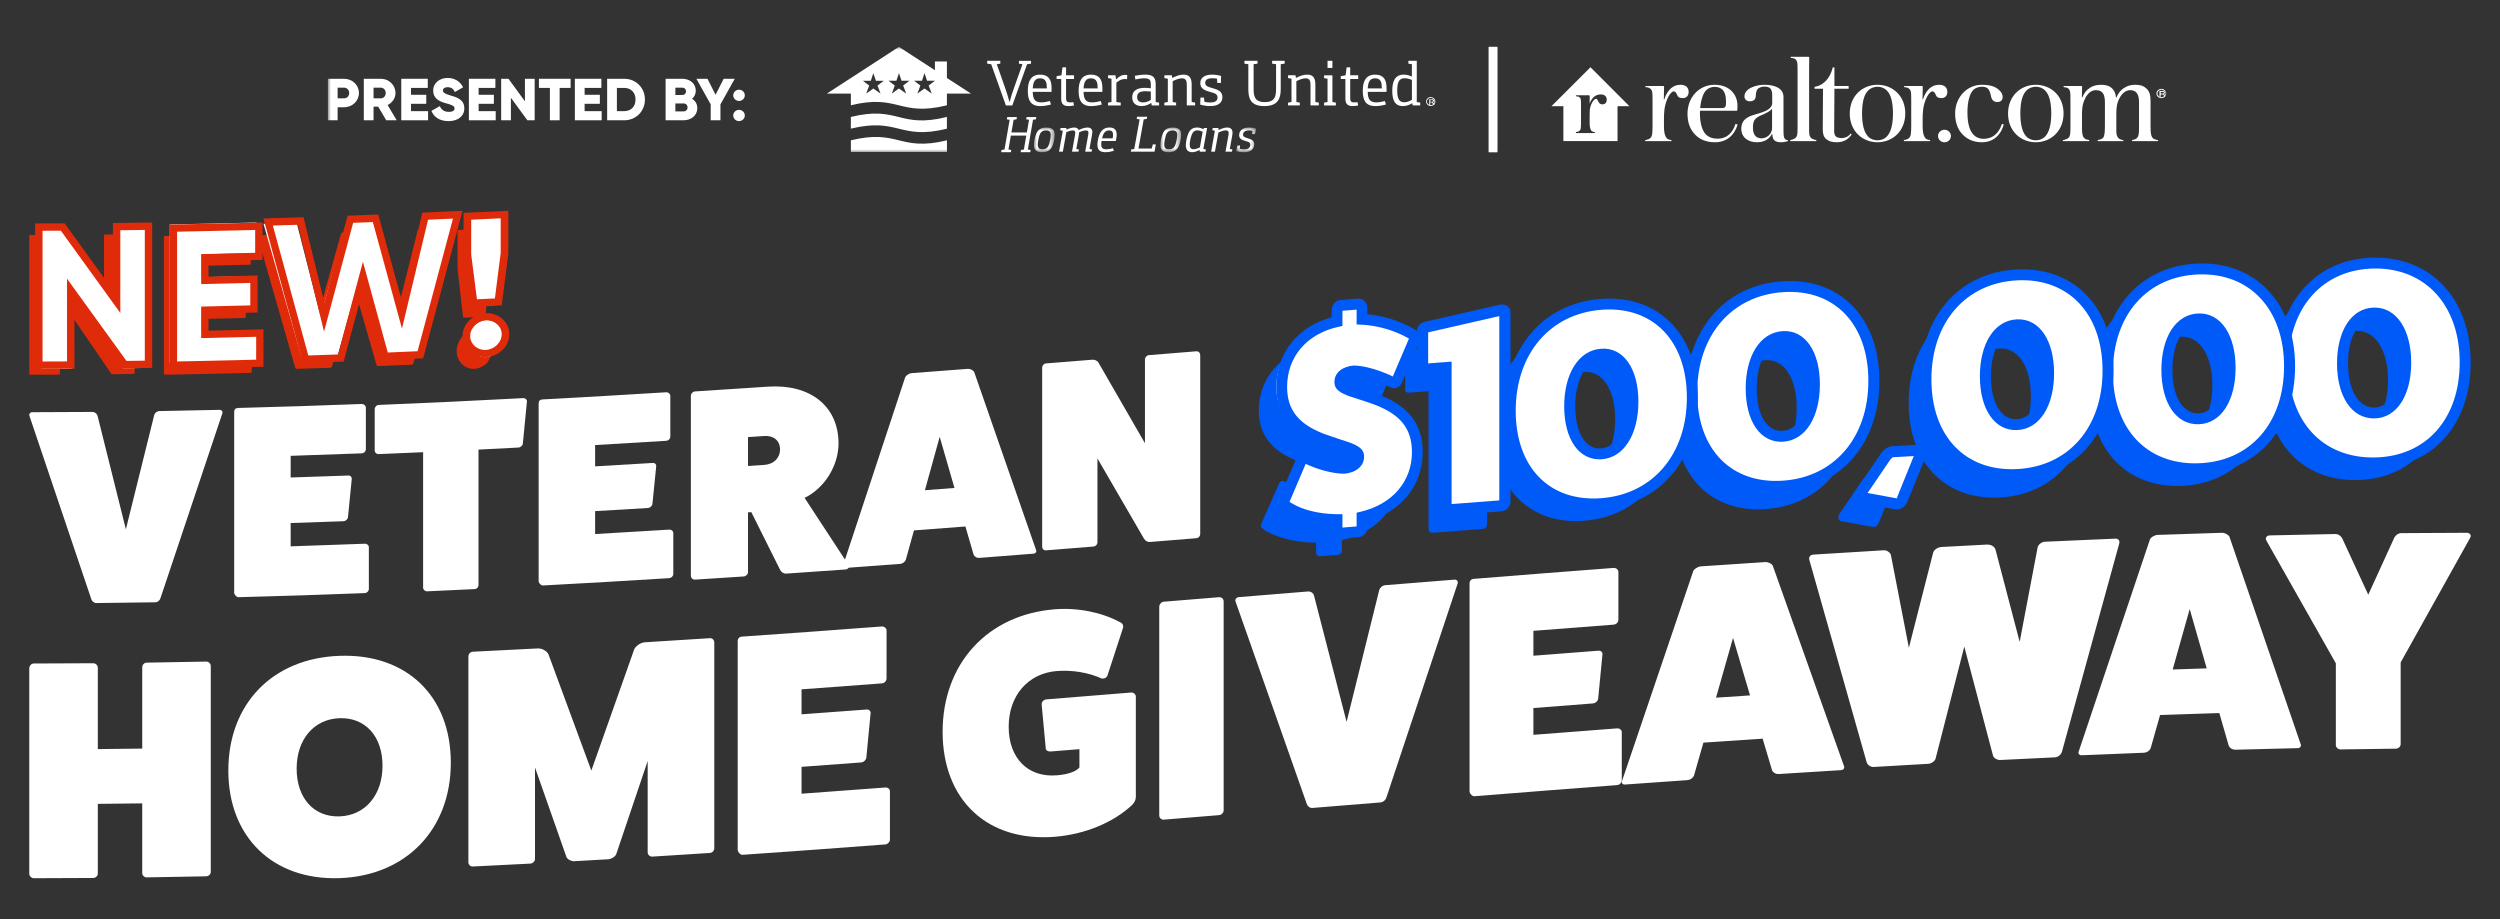 <?xml version="1.0" encoding="UTF-8"?>
<svg width="427px" height="157px" viewBox="0 0 427 157" version="1.1" xmlns="http://www.w3.org/2000/svg" xmlns:xlink="http://www.w3.org/1999/xlink">
    <rect x="0" y="0" width="427" height="157" fill="#333333" stroke="none"/>
    <title>For vu.com</title>
    <defs>
        <polygon id="path-1" points="0 0 3.533 0 3.533 4.219 0 4.219"></polygon>
        <polygon id="path-3" points="0 0 3.533 0 3.533 4.219 0 4.219"></polygon>
        <polygon id="path-5" points="0 0 3.415 0 3.415 4.219 0 4.219"></polygon>
        <polygon id="path-7" points="0 18 314 18 314 0 0 0"></polygon>
    </defs>
    <g id="For-vu.com" stroke="none" stroke-width="1" fill="none" fill-rule="evenodd">
        <g id="Group-111" transform="translate(5, 36)">
            <path d="M17.816,27.869 C16.6,27.887 15.385,27.902 14.168,27.916 C14.106,27.918 14.054,27.887 14.017,27.836 C11.202,23.741 8.387,19.636 5.573,15.52 C5.466,15.367 5.234,15.447 5.236,15.633 C5.237,19.688 5.237,23.741 5.236,27.795 C5.237,27.901 5.15,27.989 5.052,27.989 C3.43,27.995 1.809,27.999 0.186,28 C0.084,28 0.002,27.913 0,27.807 L0,4.323 C0.001,4.217 0.088,4.131 0.186,4.131 C1.403,4.129 2.617,4.128 3.832,4.124 C3.89,4.124 3.95,4.153 3.983,4.204 C6.799,8.323 9.615,12.431 12.43,16.532 C12.537,16.683 12.762,16.604 12.764,16.416 L12.764,4.255 C12.757,4.148 12.852,4.062 12.95,4.061 C14.572,4.043 16.195,4.023 17.816,4 C17.915,3.999 18.001,4.084 18,4.19 L18,27.674 C18.004,27.781 17.916,27.868 17.816,27.869" id="Fill-1" fill="#E02B0B"></path>
            <path d="M37.807,27.687 C32.936,27.814 28.064,27.918 23.193,28 C23.086,28.001 23.001,27.918 23,27.813 L23,4.502 C23.004,4.396 23.084,4.31 23.193,4.308 C28.009,4.228 32.823,4.125 37.639,4 C37.742,3.996 37.834,4.079 37.83,4.185 C37.83,5.795 37.83,7.406 37.83,9.015 C37.831,9.12 37.744,9.208 37.639,9.211 C34.642,9.289 31.643,9.358 28.647,9.42 C28.541,9.421 28.453,9.509 28.454,9.615 L28.454,13.159 C28.451,13.264 28.541,13.347 28.647,13.345 C31.36,13.291 34.071,13.228 36.784,13.159 C36.888,13.156 36.978,13.241 36.977,13.345 L36.977,18.108 C36.975,18.214 36.886,18.3 36.784,18.304 C34.071,18.373 31.36,18.435 28.647,18.49 C28.541,18.492 28.453,18.58 28.454,18.685 L28.454,22.5 C28.451,22.604 28.541,22.688 28.647,22.687 C31.701,22.624 34.753,22.554 37.807,22.475 C37.916,22.472 37.996,22.554 38,22.66 L38,27.49 C38.006,27.596 37.915,27.684 37.807,27.687" id="Fill-3" fill="#E02B0B"></path>
            <path d="M44.666,4.156 C45.961,9.211 47.258,14.264 48.553,19.314 C48.6,19.499 48.869,19.493 48.922,19.307 C50.367,14.165 51.815,9.02 53.261,3.874 C53.285,3.792 53.36,3.733 53.445,3.731 C54.815,3.683 56.186,3.633 57.557,3.583 C57.64,3.579 57.721,3.632 57.741,3.713 C59.187,8.755 60.632,13.795 62.079,18.834 C62.13,19.016 62.401,19.002 62.449,18.815 C63.745,13.67 65.039,8.524 66.336,3.378 C66.355,3.294 66.435,3.232 66.52,3.229 C68.284,3.154 70.047,3.078 71.81,3 C71.936,2.994 72.027,3.108 71.993,3.226 C69.85,10.87 67.707,18.509 65.563,26.146 C65.547,26.226 65.465,26.286 65.379,26.29 C63.422,26.371 61.464,26.448 59.508,26.522 C59.42,26.526 59.347,26.472 59.323,26.394 C58.111,22.175 56.897,17.956 55.685,13.735 C55.63,13.555 55.366,13.565 55.316,13.748 C54.103,18.056 52.891,22.363 51.679,26.669 C51.658,26.751 51.582,26.808 51.494,26.812 C49.537,26.878 47.58,26.94 45.623,27 C45.536,27.002 45.456,26.949 45.439,26.869 C43.295,19.387 41.151,11.9 39.006,4.409 C38.975,4.293 39.063,4.172 39.191,4.17 C40.954,4.123 42.717,4.073 44.48,4.021 C44.566,4.018 44.646,4.074 44.666,4.156" id="Fill-5" fill="#E02B0B"></path>
            <path d="M73.334,3.273 C75.109,3.185 76.887,3.093 78.662,3 C78.764,2.995 78.841,3.076 78.84,3.179 L78.84,9.662 C78.843,9.67 78.839,9.677 78.839,9.685 C78.53,12.426 78.221,15.168 77.912,17.909 C77.897,18.003 77.827,18.08 77.735,18.084 C76.578,18.145 75.42,18.205 74.263,18.262 C74.173,18.267 74.096,18.2 74.086,18.105 C73.776,15.395 73.467,12.685 73.157,9.976 C73.162,9.968 73.156,9.962 73.156,9.954 L73.156,3.471 C73.156,3.367 73.237,3.278 73.334,3.273 M73.849,21.609 C76.965,18.846 80.66,22.55 78.194,25.982 C78.184,25.998 78.165,26.014 78.155,26.027 C75.032,28.811 71.337,25.078 73.809,21.654 C73.816,21.637 73.838,21.621 73.849,21.609" id="Fill-7" fill="#E02B0B"></path>
            <path d="M230.461,32.864 C230.315,33.347 229.971,33.514 229.588,33.309 C227.211,32.172 224.449,31.398 222.751,31.39 C221.251,31.507 220.281,32.244 220.279,33.283 C220.281,36.066 234.001,34.805 234,45.193 C234.003,50.67 230.171,54.885 224.205,56.249 L224.205,58.043 C224.206,58.421 223.916,58.728 223.478,58.762 C222.477,58.839 221.475,58.919 220.473,58.998 C220.087,59.027 219.795,58.768 219.795,58.389 L219.795,56.69 C216.308,56.68 212.857,55.819 210.776,54.378 C210.387,54.126 210.244,53.807 210.387,53.559 C211.407,51.259 212.423,48.961 213.443,46.662 C213.582,46.179 213.924,46.009 214.315,46.216 C216.55,47.267 219.212,47.954 221.055,47.952 C222.605,47.829 223.625,47.042 223.625,45.956 C223.627,43.169 210,44.384 210,34.093 C210,28.521 213.833,24.254 219.795,22.983 L219.795,20.999 C219.792,20.622 220.089,20.27 220.473,20.239 C221.475,20.16 222.477,20.08 223.478,20.002 C223.918,19.969 224.204,20.276 224.205,20.653 L224.205,22.588 C227.258,22.728 230.611,23.694 233.128,25.15 C233.516,25.355 233.661,25.721 233.515,25.969 C232.498,28.267 231.479,30.565 230.461,32.864" id="Fill-9" fill="#005AF7"></path>
            <path d="M235.637,31.071 C235.295,31.097 234.957,30.933 235.004,30.547 L235.004,24.676 C235.008,24.294 235.293,23.985 235.782,23.9 C239.963,22.936 244.14,21.976 248.319,21.02 C248.752,20.939 249,21.111 249,21.445 L249,53.566 C249.004,53.947 248.707,54.304 248.319,54.334 C245.45,54.554 242.584,54.775 239.718,54.997 C239.284,55.031 238.988,54.72 238.989,54.339 L238.989,30.809 C237.873,30.896 236.756,30.983 235.637,31.071" id="Fill-11" fill="#005AF7"></path>
            <path d="M270.873,35.608 C270.871,30.524 268.722,27.289 265.523,27.525 C262.27,27.765 260.13,31.317 260.126,36.401 C260.132,41.486 262.275,44.714 265.523,44.474 C268.722,44.238 270.876,40.694 270.873,35.608 M281,34.885 C280.999,45.055 274.792,52.266 265.523,52.949 C256.214,53.637 249.995,47.339 250,37.168 C250.001,26.999 256.208,19.739 265.523,19.05 C274.792,18.367 280.999,24.715 281,34.885" id="Fill-13" fill="#005AF7"></path>
            <path d="M301.874,33.652 C301.877,28.565 299.727,25.31 296.524,25.519 C293.273,25.734 291.124,29.271 291.125,34.358 C291.124,39.447 293.277,42.693 296.524,42.479 C299.728,42.269 301.874,38.741 301.874,33.652 M312,33.023 C311.995,43.2 305.794,50.35 296.524,50.959 C287.208,51.571 281,45.234 281,35.056 C281.003,24.882 287.209,17.653 296.524,17.04 C305.792,16.43 311.992,22.848 312,33.023" id="Fill-15" fill="#005AF7"></path>
            <path d="M315.994,53.069 C315.701,53.844 315.313,54.054 314.827,53.989 C313.125,53.678 311.424,53.369 309.723,53.06 C308.995,53.009 308.85,52.403 309.14,51.817 C310.452,49.893 311.764,47.968 313.077,46.045 C313.417,45.646 313.85,45.242 314.195,45.222 C315.444,45.15 316.691,45.077 317.94,45.006 C318.765,44.959 319.199,45.17 318.911,45.898 C317.94,48.288 316.967,50.678 315.994,53.069" id="Fill-17" fill="#005AF7"></path>
            <path d="M341.873,31.74 C341.882,26.647 339.72,23.352 336.524,23.511 C333.272,23.673 331.132,27.182 331.127,32.274 C331.124,37.368 333.277,40.65 336.524,40.487 C339.725,40.328 341.873,36.833 341.873,31.74 M352,31.286 C351.999,41.474 345.791,48.516 336.524,48.976 C327.211,49.442 321,43.017 321,32.827 C320.997,22.643 327.214,15.489 336.524,15.023 C345.789,14.562 352,21.102 352,31.286" id="Fill-19" fill="#005AF7"></path>
            <path d="M372.875,29.827 C372.875,24.731 370.727,21.396 367.525,21.505 C364.28,21.615 362.126,25.094 362.126,30.191 C362.129,35.287 364.277,38.605 367.525,38.495 C370.722,38.386 372.879,34.925 372.875,29.827 M383,29.548 C383.001,39.746 376.788,46.676 367.525,46.989 C358.209,47.305 352.003,40.788 352,30.591 C352.003,20.401 358.212,13.327 367.525,13.011 C376.788,12.698 383.003,19.358 383,29.548" id="Fill-21" fill="#005AF7"></path>
            <path d="M402.873,28.934 C402.873,23.835 400.724,20.455 397.524,20.501 C394.275,20.548 392.127,23.988 392.127,29.087 C392.128,34.187 394.277,37.546 397.524,37.499 C400.721,37.454 402.881,34.034 402.873,28.934 M413,28.865 C412.997,39.067 406.786,45.867 397.524,45.998 C388.21,46.133 381.997,39.505 382,29.302 C381.997,19.108 388.216,12.138 397.524,12.002 C406.794,11.871 413,18.668 413,28.865" id="Fill-23" fill="#005AF7"></path>
            <path d="M32.498,34 C32.864,33.991 33.098,34.317 32.96,34.651 C29.44,45.178 25.921,55.693 22.4,66.194 C22.306,66.527 21.942,66.865 21.571,66.87 C18.189,66.926 14.809,66.97 11.428,67 C11.061,67.003 10.685,66.675 10.598,66.344 C7.079,55.933 3.56,45.506 0.04,35.066 C-0.097,34.736 0.134,34.404 0.501,34.404 C3.927,34.401 7.354,34.386 10.782,34.357 C11.195,34.355 11.569,34.681 11.659,35.012 C13.273,41.48 14.887,47.945 16.5,54.407 C18.113,47.903 19.727,41.397 21.34,34.888 C21.429,34.555 21.803,34.218 22.217,34.212 C25.644,34.154 29.07,34.083 32.498,34" id="Fill-25" fill="#FFFFFF"></path>
            <path d="M57.305,56.87 C57.674,56.856 58,57.123 58,57.452 L58,64.619 C58.002,64.947 57.674,65.288 57.305,65.302 C50.117,65.582 42.931,65.816 35.743,66 C35.422,66.009 35.094,65.641 35,65.317 L35,34.352 C35.002,33.931 35.23,33.691 35.65,33.68 C42.683,33.5 49.715,33.272 56.748,33.001 C57.167,32.984 57.489,33.299 57.489,33.627 L57.489,40.702 C57.492,41.123 57.161,41.416 56.748,41.432 C52.714,41.589 48.679,41.73 44.646,41.856 C44.646,43.09 44.646,44.323 44.646,45.557 C47.924,45.455 51.201,45.341 54.477,45.22 C54.892,45.204 55.123,45.523 55.08,45.806 C54.863,48 54.646,50.195 54.43,52.388 C54.382,52.67 54.06,53.011 53.643,53.026 C50.644,53.136 47.646,53.24 44.646,53.333 C44.646,54.66 44.646,55.987 44.646,57.315 C48.866,57.182 53.085,57.034 57.305,56.87" id="Fill-27" fill="#FFFFFF"></path>
            <path d="M84.353,32.001 C84.765,31.979 85.043,32.291 84.994,32.619 C84.765,34.996 84.535,37.371 84.306,39.748 C84.262,40.124 83.892,40.422 83.57,40.44 C81.289,40.56 79.01,40.679 76.729,40.79 L76.729,63.931 C76.73,64.258 76.452,64.598 76.085,64.616 C73.375,64.749 70.666,64.878 67.956,64.999 C67.589,65.016 67.269,64.703 67.268,64.378 L67.268,41.237 C64.728,41.35 62.186,41.458 59.644,41.56 C59.321,41.574 59.002,41.307 59,40.934 L59,33.889 C59,33.515 59.329,33.175 59.644,33.163 C67.879,32.831 76.117,32.44 84.353,32.001" id="Fill-29" fill="#FFFFFF"></path>
            <path d="M109.305,54.458 C109.675,54.434 109.999,54.691 110,55.013 L110,62.061 C109.998,62.382 109.675,62.725 109.305,62.748 C102.118,63.196 94.93,63.615 87.743,63.999 C87.419,64.017 87.091,63.665 87,63.347 C87,53.199 87,43.051 87,32.902 C86.999,32.487 87.235,32.245 87.65,32.223 C94.682,31.848 101.715,31.439 108.748,31.002 C109.166,30.976 109.493,31.278 109.491,31.601 L109.491,38.555 C109.488,38.97 109.166,39.266 108.748,39.292 C104.715,39.543 100.679,39.785 96.646,40.015 L96.646,43.655 C99.924,43.467 103.2,43.272 106.477,43.072 C106.894,43.046 107.125,43.354 107.08,43.633 C106.863,45.796 106.646,47.958 106.43,50.121 C106.384,50.399 106.054,50.742 105.643,50.768 C102.644,50.951 99.645,51.129 96.646,51.3 L96.646,55.215 C100.866,54.973 105.085,54.72 109.305,54.458" id="Fill-31" fill="#FFFFFF"></path>
            <path d="M125.54,43.406 C127.145,43.298 128.224,42.246 128.229,40.756 C128.226,39.266 127.143,38.361 125.54,38.469 C124.613,38.531 123.687,38.593 122.759,38.654 C122.759,40.3 122.759,41.946 122.759,43.593 C123.685,43.53 124.613,43.468 125.54,43.406 M139.919,60.484 C140.161,60.886 139.823,61.236 139.402,61.266 C136.037,61.506 132.674,61.741 129.311,61.97 C128.839,62.003 128.411,61.705 128.229,61.299 C126.594,58.025 124.96,54.749 123.325,51.473 C123.136,51.486 122.946,51.498 122.759,51.51 C122.759,54.927 122.759,58.343 122.759,61.759 C122.758,62.086 122.426,62.434 122.005,62.461 C119.239,62.645 116.473,62.823 113.706,62.999 C113.326,63.023 113,62.717 113,62.391 L113,31.6 C112.999,31.228 113.327,30.88 113.706,30.856 C117.856,30.593 122.005,30.322 126.154,30.042 C133.414,29.552 138.216,33.4 138.221,39.735 C138.224,43.416 135.957,47.303 132.424,49.039 C134.922,52.857 137.422,56.671 139.919,60.484" id="Fill-33" fill="#FFFFFF"></path>
            <path d="M155.5,38.605 C154.658,41.646 153.817,44.687 152.975,47.729 C154.659,47.601 156.341,47.473 158.023,47.344 C157.183,44.431 156.341,41.518 155.5,38.605 M171.953,57.92 C172.094,58.191 171.908,58.534 171.533,58.564 C168.449,58.808 165.363,59.048 162.277,59.288 C161.859,59.32 161.48,59.113 161.297,58.751 C160.828,57.142 160.361,55.533 159.894,53.924 C156.964,54.149 154.035,54.372 151.106,54.592 C150.639,56.272 150.172,57.953 149.705,59.633 C149.516,60.023 149.148,60.286 148.723,60.318 C145.637,60.548 142.552,60.775 139.468,60.998 C139.092,61.026 138.906,60.711 139.047,60.418 C142.568,49.758 146.09,39.093 149.611,28.424 C149.749,28.131 150.262,27.764 150.733,27.729 C153.911,27.49 157.089,27.247 160.267,27.003 C160.735,26.968 161.248,27.256 161.39,27.528 C164.91,37.662 168.433,47.792 171.953,57.92" id="Fill-35" fill="#FFFFFF"></path>
            <path d="M199.312,24.003 C199.724,23.969 199.993,24.27 199.999,24.641 C200,34.834 200,45.029 199.999,55.223 C199.998,55.547 199.729,55.894 199.312,55.927 C196.668,56.143 194.026,56.358 191.383,56.572 C191.064,56.598 190.646,56.401 190.42,56.049 C187.761,51.468 185.103,46.886 182.444,42.304 L182.444,56.648 C182.445,56.971 182.169,57.317 181.756,57.349 C179.051,57.568 176.347,57.784 173.643,57.998 C173.273,58.027 173.001,57.726 173,57.401 L173,26.818 C172.999,26.448 173.275,26.103 173.643,26.073 C176.286,25.864 178.93,25.652 181.572,25.439 C181.984,25.407 182.441,25.602 182.627,25.956 C185.27,30.541 187.915,35.123 190.557,39.705 L190.557,25.409 C190.553,25.039 190.88,24.688 191.198,24.662 C193.904,24.443 196.607,24.223 199.312,24.003" id="Fill-37" fill="#FFFFFF"></path>
            <path d="M405.872,25.946 C405.871,20.847 403.725,17.462 400.523,17.502 C397.275,17.54 395.124,20.976 395.125,26.075 C395.128,31.175 397.271,34.539 400.523,34.5 C403.72,34.461 405.871,31.047 405.872,25.946 M416,25.9 C415.999,36.104 409.792,42.888 400.523,42.999 C391.208,43.112 385.001,36.472 385,26.27 C385.001,16.074 391.208,9.116 400.523,9.001 C409.783,8.891 415.997,15.705 416,25.9" id="Fill-39" fill="#FFFFFF"></path>
            <path d="M400.511,8.001 C410.347,7.884 416.997,15.156 417,25.9 C416.999,36.61 410.399,43.881 400.534,43.998 C390.623,44.12 384.001,36.997 384,26.271 C384.001,15.526 390.639,8.123 400.511,8.001 Z M400.924,9.864 L400.534,9.864 C391.742,9.972 385.885,16.504 385.884,26.271 C385.885,35.997 391.692,42.244 400.511,42.136 C409.302,42.032 415.115,35.627 415.116,25.9 L415.112,25.466 C414.939,15.96 409.14,9.762 400.534,9.864 L400.924,9.864 Z M400.511,16.536 C404.371,16.488 406.833,20.374 406.834,25.946 C406.833,31.504 404.38,35.419 400.534,35.465 C396.632,35.513 394.166,31.656 394.163,26.075 C394.162,20.502 396.625,16.582 400.511,16.536 Z M400.534,18.398 C397.909,18.429 396.046,21.394 396.047,26.075 C396.049,30.75 397.894,33.635 400.511,33.603 C403.095,33.572 404.949,30.612 404.951,25.946 L404.947,25.581 C404.852,21.128 403.037,18.368 400.534,18.398 Z" id="Stroke-41" fill="#005AF7" fill-rule="nonzero"></path>
            <path d="M375.873,26.838 C375.874,21.741 373.728,18.403 370.524,18.505 C367.275,18.608 365.128,22.083 365.127,27.18 C365.129,32.278 367.276,35.599 370.524,35.495 C373.721,35.394 375.879,31.936 375.873,26.838 M386,26.579 C385.997,36.777 379.787,43.696 370.524,43.99 C361.214,44.289 355.004,37.762 355,27.565 C355.005,17.372 361.209,10.309 370.524,10.009 C379.787,9.714 386.004,16.388 386,26.579" id="Fill-43" fill="#FFFFFF"></path>
            <path d="M370.493,9.01 C380.343,8.696 387.004,15.835 387,26.578 C386.997,37.277 380.403,44.677 370.554,44.99 C360.641,45.308 354.004,38.297 354,27.567 C354.005,16.833 360.628,9.327 370.493,9.01 Z M370.944,10.863 L370.554,10.871 C361.751,11.154 355.888,17.798 355.884,27.567 C355.887,37.284 361.688,43.412 370.494,43.129 C379.285,42.849 385.114,36.308 385.116,26.578 C385.12,16.842 379.289,10.592 370.554,10.871 L370.944,10.863 Z M370.494,17.54 C374.366,17.417 376.836,21.264 376.835,26.837 C376.842,32.383 374.392,36.338 370.554,36.46 C366.645,36.585 364.168,32.763 364.165,27.181 C364.166,21.615 366.619,17.664 370.494,17.54 Z M370.755,19.4 L370.554,19.401 C367.918,19.485 366.05,22.495 366.049,27.181 C366.051,31.846 367.889,34.682 370.494,34.599 C373.091,34.517 374.957,31.504 374.952,26.838 C374.953,22.18 373.116,19.319 370.554,19.401 L370.755,19.4 Z" id="Stroke-45" fill="#005AF7" fill-rule="nonzero"></path>
            <path d="M304.874,29.658 C304.874,24.57 302.726,21.313 299.524,21.519 C296.282,21.73 294.126,25.265 294.127,30.353 C294.13,35.442 296.277,38.689 299.524,38.48 C302.727,38.273 304.874,34.747 304.874,29.658 M315,29.04 C315.007,39.218 308.787,46.361 299.524,46.96 C290.214,47.564 284,41.221 284,31.042 C284.001,20.866 290.212,13.642 299.524,13.039 C308.791,12.44 315,18.866 315,29.04" id="Fill-47" fill="#FFFFFF"></path>
            <path d="M299.463,12.041 C309.331,11.403 316,18.303 316,29.036 C316.008,39.707 309.419,47.321 299.586,47.958 C289.665,48.601 283,41.774 283,31.046 C283.001,20.349 289.606,12.68 299.463,12.041 Z M299.586,13.895 C290.762,14.467 284.885,21.291 284.884,31.046 C284.884,40.741 290.675,46.673 299.463,46.103 C308.265,45.533 314.124,38.763 314.116,29.037 C314.116,19.332 308.317,13.331 299.586,13.895 Z M299.463,20.556 C303.351,20.306 305.836,24.085 305.836,29.657 C305.836,35.192 303.406,39.195 299.586,39.443 C295.66,39.695 293.168,35.937 293.165,30.355 C293.164,24.813 295.609,20.807 299.463,20.556 Z M299.786,22.404 L299.586,22.411 C296.933,22.584 295.048,25.673 295.049,30.354 C295.051,35.003 296.876,37.754 299.463,37.588 C302.079,37.419 303.952,34.332 303.952,29.657 C303.952,25.018 302.13,22.247 299.586,22.411 L299.786,22.404 Z" id="Stroke-49" fill="#005AF7" fill-rule="nonzero"></path>
            <path d="M233.461,28.865 C233.319,29.349 232.976,29.517 232.588,29.311 C230.212,28.174 227.45,27.399 225.752,27.389 C224.253,27.508 223.28,28.243 223.279,29.283 C223.275,32.066 236.996,30.808 237,41.196 C237.004,46.673 233.169,50.887 227.206,52.25 C227.208,52.849 227.208,53.446 227.206,54.044 C227.205,54.421 226.916,54.728 226.479,54.763 C225.477,54.841 224.475,54.919 223.473,54.998 C223.083,55.027 222.797,54.768 222.795,54.389 L222.795,52.69 C219.304,52.68 215.869,51.818 213.776,50.378 C213.392,50.124 213.243,49.807 213.389,49.558 C214.407,47.259 215.424,44.961 216.443,42.66 C216.586,42.178 216.923,42.01 217.315,42.215 C219.545,43.266 222.213,43.954 224.055,43.951 C225.603,43.83 226.624,43.043 226.625,41.956 C226.627,39.17 213.001,40.382 213,30.091 C213.003,24.519 216.829,20.251 222.795,18.982 L222.795,16.999 C222.795,16.621 223.083,16.267 223.473,16.238 C224.475,16.158 225.477,16.081 226.479,16.003 C226.914,15.968 227.206,16.276 227.206,16.653 C227.208,17.299 227.208,17.943 227.206,18.588 C230.262,18.728 233.607,19.695 236.126,21.152 C236.517,21.358 236.662,21.724 236.515,21.972 C235.496,24.269 234.479,26.567 233.461,28.865" id="Fill-51" fill="#FFFFFF"></path>
            <path d="M226.709,16.884 L226.68,16.887 C225.655,16.97 225.063,17.018 224.463,17.067 L224.29,17.08 L224.291,19.672 L223.568,19.832 C218.193,21.022 214.841,24.957 214.838,30.072 C214.839,34.09 216.878,36.376 220.836,37.985 C220.909,38.015 220.993,38.048 221.088,38.083 L221.398,38.198 C222.686,38.665 224.998,39.411 225.195,39.47 L225.205,39.472 L225.473,39.568 C227.088,40.162 227.9,40.744 227.981,41.799 L227.987,41.98 C227.985,43.625 226.587,44.752 224.589,44.912 C222.661,44.915 219.953,44.189 217.649,43.059 L218.01,43.229 L217.939,43.398 C217.642,44.097 217.307,44.884 216.755,46.181 L216.612,46.516 C216.004,47.944 215.57,48.964 215.138,49.977 L215.253,49.707 L215.457,49.847 C217.228,51 220.02,51.739 222.936,51.814 L223.375,51.821 L224.291,51.823 L224.29,54.111 L224.496,54.095 C225.039,54.05 225.61,54.004 226.532,53.929 L226.71,53.914 L226.71,52.311 L226.709,51.572 L227.419,51.403 C232.818,50.12 236.165,46.221 236.162,41.217 C236.16,37.157 234.104,34.851 230.119,33.242 C229.309,32.915 227.023,32.172 226.099,31.878 L225.883,31.809 C225.824,31.791 225.778,31.777 225.747,31.767 L225.705,31.755 L225.723,31.762 C223.818,31.104 222.918,30.495 222.92,29.26 C222.921,27.659 224.273,26.587 226.232,26.429 C228.029,26.44 230.823,27.257 233.265,28.472 L232.897,28.293 L232.968,28.13 C233.265,27.432 233.6,26.644 234.152,25.348 L234.295,25.014 C234.768,23.903 235.136,23.04 235.502,22.189 L235.653,21.834 L235.353,21.661 C233.24,20.486 230.572,19.688 228.082,19.49 L227.586,19.458 L226.709,19.416 L226.71,18.526 C226.711,17.88 226.711,17.235 226.71,16.586 L226.709,16.884 Z M226.312,29.998 L226.293,29.992 C226.197,29.952 229.694,31.066 230.8,31.513 C235.414,33.377 237.998,36.273 238,41.216 C238.004,46.886 234.349,51.371 228.572,53.024 L228.549,53.029 L228.549,53.21 L228.549,54.113 C228.546,54.992 227.883,55.686 227,55.759 C225.55,55.876 224.906,55.928 224.098,55.995 C223.19,56.067 222.459,55.382 222.453,54.456 L222.451,53.658 L222.44,53.659 C219.356,53.513 216.418,52.696 214.441,51.399 L214.152,51.201 C213.432,50.706 213.068,49.904 213.45,49.239 L213.594,48.901 C213.98,47.995 214.383,47.049 214.924,45.779 C215.661,44.048 216.035,43.168 216.359,42.427 C216.65,41.408 217.588,40.913 218.484,41.401 C220.519,42.399 222.961,43.053 224.514,43.054 C225.581,42.967 226.148,42.51 226.149,41.978 C226.149,41.912 225.729,41.625 224.596,41.229 C224.607,41.232 224.612,41.234 224.614,41.235 L224.571,41.223 C224.177,41.101 221.164,40.124 220.151,39.712 C215.566,37.848 213.001,34.972 213,30.071 C213.003,24.295 216.669,19.761 222.443,18.194 L222.453,16.934 C222.453,16.129 223.013,15.406 223.793,15.262 L223.952,15.242 C224.014,15.236 224.075,15.231 224.136,15.226 L224.496,15.197 C225.099,15.148 225.738,15.096 226.852,15.006 C227.802,14.927 228.549,15.657 228.549,16.584 C228.55,17.233 228.55,17.881 228.549,18.53 L228.549,17.663 L228.711,17.679 C231.327,17.958 234.056,18.81 236.245,20.033 L236.676,20.283 C237.454,20.71 237.848,21.622 237.457,22.292 C237.025,23.305 236.591,24.323 235.983,25.751 C235.246,27.48 234.871,28.361 234.509,29.211 L234.526,29.169 L234.495,29.264 C234.174,30.12 233.363,30.541 232.567,30.197 L232.418,30.124 C230.241,29.041 227.704,28.3 226.301,28.288 C225.276,28.372 224.758,28.782 224.758,29.263 C224.758,29.322 225.179,29.607 226.316,30 L226.312,29.998 Z" id="Stroke-53" fill="#005AF7" fill-rule="nonzero"></path>
            <path d="M238.635,27.066 C238.3,27.093 237.96,26.929 238.004,26.543 C238.004,24.586 238.004,22.628 238.004,20.672 C238.008,20.289 238.294,19.98 238.781,19.895 C242.96,18.934 247.14,17.975 251.319,17.02 C251.75,16.939 252.004,17.111 252,17.446 L252,49.569 C252.006,49.95 251.707,50.306 251.319,50.336 C248.451,50.555 245.582,50.775 242.718,50.997 C242.283,51.031 241.989,50.719 241.989,50.337 C241.989,42.494 241.989,34.65 241.989,26.806 C240.871,26.893 239.753,26.979 238.635,27.066" id="Fill-55" fill="#FFFFFF"></path>
            <path d="M251.175,16.035 C252.151,15.852 253.011,16.402 253,17.387 L253,49.607 C253.014,50.482 252.333,51.261 251.43,51.331 C248.152,51.581 245.409,51.791 242.784,51.995 C241.795,52.071 241.016,51.332 241.016,50.394 L241.015,27.798 L240.975,27.801 C240.808,27.814 240.661,27.825 240.513,27.837 L240.365,27.848 C239.74,27.896 239.198,27.939 238.68,27.979 C237.76,28.051 236.9,27.443 237.01,26.515 L237.01,20.615 C237.018,19.742 237.672,19.077 238.532,18.929 C242.852,17.937 247.043,16.977 251.175,16.035 Z M251.08,17.987 L249.812,18.278 C246.278,19.085 242.665,19.912 238.919,20.771 L238.928,20.768 L238.928,25.221 C238.927,25.445 238.927,25.691 238.925,26.031 L238.925,26.071 L239.331,26.041 C239.47,26.03 239.613,26.019 239.76,26.007 L240.214,25.972 L240.511,25.949 C240.86,25.922 241.245,25.893 241.901,25.842 L242.935,25.762 L242.934,50.094 L243.352,50.063 C245.521,49.895 247.794,49.721 250.399,49.522 L251.08,49.47 L251.08,17.987 Z" id="Stroke-57" fill="#005AF7" fill-rule="nonzero"></path>
            <path d="M273.875,32.612 C273.876,27.527 271.728,24.29 268.525,24.524 C265.28,24.762 263.126,28.313 263.126,33.397 C263.126,38.482 265.283,41.712 268.525,41.475 C271.722,41.241 273.879,37.697 273.875,32.612 M284,31.896 C284.001,42.068 277.791,49.271 268.525,49.95 C259.211,50.632 253.001,44.33 253,34.159 C253.001,23.99 259.211,16.731 268.525,16.049 C277.788,15.372 284.003,21.727 284,31.896" id="Fill-59" fill="#FFFFFF"></path>
            <path d="M268.455,15.052 C278.328,14.33 285.003,21.166 285,31.892 C285.001,42.56 278.421,50.227 268.595,50.947 C258.671,51.674 252.001,44.891 252,34.164 C252.001,23.478 258.599,15.774 268.455,15.052 Z M268.595,16.905 C259.763,17.552 253.885,24.415 253.884,34.164 C253.885,43.853 259.671,49.738 268.455,49.094 C277.258,48.45 283.117,41.622 283.116,31.892 C283.119,22.201 277.324,16.266 268.595,16.905 Z M268.455,23.562 C272.349,23.277 274.838,27.039 274.837,32.61 C274.841,38.133 272.407,42.157 268.595,42.437 C264.668,42.724 262.164,38.975 262.164,33.399 C262.164,27.861 264.605,23.845 268.455,23.562 Z M268.794,25.406 L268.595,25.415 C265.936,25.61 264.048,28.716 264.048,33.399 C264.048,38.036 265.876,40.773 268.455,40.584 C271.074,40.392 272.957,37.279 272.953,32.611 C272.954,27.976 271.136,25.229 268.595,25.415 L268.794,25.406 Z" id="Stroke-61" fill="#005AF7" fill-rule="nonzero"></path>
            <path d="M319.991,49.07 C319.704,49.844 319.313,50.054 318.825,49.989 C317.126,49.675 315.425,49.364 313.723,49.054 C312.996,49.002 312.848,48.395 313.141,47.81 C314.453,45.885 315.766,43.961 317.077,42.039 C317.414,41.641 317.854,41.238 318.194,41.218 C319.44,41.146 320.688,41.075 321.936,41.006 C322.765,40.96 323.204,41.172 322.907,41.899 C321.935,44.289 320.964,46.679 319.991,49.07" id="Fill-63" fill="#FFFFFF"></path>
            <path d="M320.812,49.644 C320.382,50.629 319.642,51.115 318.634,50.977 C317.066,50.686 315.425,50.384 313.596,50.043 C312.144,49.939 311.625,48.615 312.279,47.321 C312.864,46.458 313.459,45.581 314.264,44.396 C315.043,43.247 315.536,42.521 315.965,41.893 L316.195,41.558 L316.307,41.394 C316.887,40.706 317.452,40.26 318.12,40.221 C319.377,40.148 320.635,40.076 321.896,40.006 C323.41,39.922 324.425,40.721 323.825,42.2 L323.696,42.518 C323.308,43.475 322.906,44.468 322.354,45.833 C321.619,47.649 321.252,48.556 320.884,49.467 L320.812,49.644 Z M321.876,41.895 L320.118,41.995 L318.234,42.103 C318.295,42.1 318.038,42.302 317.851,42.516 C317.718,42.712 317.581,42.915 317.428,43.139 L317.057,43.686 C316.743,44.149 316.363,44.708 315.867,45.439 C315.689,45.703 315.52,45.951 315.36,46.186 L314.907,46.853 C314.548,47.38 314.236,47.837 313.946,48.255 L313.983,48.201 L314.557,48.307 C315.956,48.564 317.202,48.793 318.368,49.01 L318.945,49.117 C318.972,49.121 318.968,49.132 319,49.036 L319.047,48.901 L319.084,48.798 L319.094,48.772 C319.462,47.862 319.829,46.955 320.564,45.138 C321.055,43.926 321.427,43.006 321.776,42.144 L321.876,41.895 Z" id="Stroke-65" fill="#005AF7" fill-rule="nonzero"></path>
            <path d="M344.875,27.748 C344.877,22.655 342.723,19.357 339.525,19.51 C336.278,19.668 334.124,23.174 334.126,28.267 C334.128,33.361 336.277,36.646 339.525,36.489 C342.724,36.334 344.877,32.842 344.875,27.748 M355,27.312 C355.005,37.501 348.789,44.53 339.525,44.978 C330.206,45.43 324.005,38.994 324,28.806 C324.003,18.621 330.209,11.474 339.525,11.021 C348.791,10.575 355.004,17.127 355,27.312" id="Fill-67" fill="#FFFFFF"></path>
            <path d="M339.479,10.023 C349.339,9.548 356.004,16.57 356,27.31 C356.005,37.994 349.414,45.501 339.571,45.976 C329.649,46.458 323.005,39.542 323,28.809 C323.003,18.092 329.617,10.501 339.479,10.023 Z M339.571,11.881 C330.756,12.309 324.886,19.046 324.884,28.808 C324.888,38.519 330.677,44.545 339.479,44.118 C348.278,43.693 354.121,37.038 354.116,27.31 C354.12,17.588 348.304,11.46 339.571,11.881 Z M339.479,18.546 C343.357,18.36 345.84,22.178 345.837,27.748 C345.839,33.288 343.399,37.268 339.571,37.453 C335.652,37.642 333.166,33.85 333.164,28.269 C333.162,22.715 335.613,18.735 339.479,18.546 Z M339.771,20.401 L339.572,20.404 C336.925,20.533 335.046,23.585 335.048,28.268 C335.049,32.924 336.883,35.72 339.479,35.595 C342.085,35.469 343.955,32.418 343.953,27.748 C343.955,23.102 342.122,20.282 339.572,20.404 L339.771,20.401 Z" id="Stroke-69" fill="#005AF7" fill-rule="nonzero"></path>
            <path d="M30.187,77 C30.676,76.99 31.001,77.354 31,77.779 L31,112.913 C31,113.286 30.676,113.665 30.187,113.675 C26.809,113.747 23.432,113.806 20.052,113.855 C19.626,113.861 19.292,113.493 19.294,113.121 L19.294,101.215 C16.764,101.25 14.236,101.278 11.706,101.299 L11.706,113.205 C11.706,113.578 11.383,113.953 10.893,113.957 C7.516,113.984 4.137,113.999 0.759,114 C0.386,114 -0.003,113.628 0,113.256 L0,78.122 C0.005,77.696 0.376,77.325 0.759,77.325 C4.137,77.323 7.516,77.308 10.893,77.282 C11.375,77.278 11.708,77.646 11.706,78.072 L11.706,91.944 C14.236,91.923 16.764,91.894 19.294,91.859 L19.294,77.986 C19.29,77.561 19.621,77.186 20.052,77.179 C23.432,77.13 26.809,77.071 30.187,77" id="Fill-71" fill="#FFFFFF"></path>
            <path d="M53,86.668 C48.611,86.821 45.666,90.284 45.667,95.296 C45.663,100.305 48.61,103.592 53,103.438 C57.388,103.283 60.338,99.788 60.333,94.779 C60.337,89.769 57.385,86.513 53,86.668 M53,113.985 C41.598,114.385 34.002,106.949 34,95.615 C34,84.168 41.598,76.416 53,76.016 C64.4,75.611 72.001,82.838 72,94.285 C71.998,105.619 64.4,113.58 53,113.985" id="Fill-73" fill="#FFFFFF"></path>
            <path d="M116.257,73.001 C116.685,72.974 116.996,73.324 117,73.75 L117,108.891 C117.001,109.265 116.682,109.657 116.257,109.684 C112.976,109.899 109.7,110.106 106.421,110.308 C105.995,110.334 105.628,109.984 105.623,109.612 C105.623,104.402 105.623,99.193 105.623,93.982 C103.833,99.285 102.045,104.585 100.254,109.883 C100.093,110.317 99.404,110.73 98.924,110.759 C96.975,110.873 95.025,110.984 93.076,111.093 C92.596,111.122 91.907,110.787 91.747,110.37 C89.957,105.277 88.169,100.183 86.378,95.086 L86.378,110.715 C86.38,111.089 86.006,111.481 85.581,111.503 C82.301,111.675 79.024,111.842 75.744,111.999 C75.323,112.019 74.999,111.662 75,111.29 L75,76.148 C75.001,75.724 75.318,75.336 75.744,75.315 C79.449,75.138 83.154,74.949 86.856,74.752 C87.551,74.715 88.342,75.15 88.663,75.716 C91.109,82.354 93.556,88.987 96,95.617 C98.445,88.706 100.891,81.793 103.336,74.875 C103.656,74.272 104.453,73.745 105.145,73.702 C108.849,73.477 112.553,73.242 116.257,73.001" id="Fill-75" fill="#FFFFFF"></path>
            <path d="M146.215,98.504 C146.633,98.473 147.002,98.768 147,99.146 L147,107.411 C146.995,107.789 146.632,108.196 146.215,108.228 C138.089,108.845 129.963,109.439 121.839,109.999 C121.471,110.024 121.104,109.618 121,109.246 L121,73.539 C120.998,73.054 121.265,72.765 121.734,72.734 C129.685,72.185 137.634,71.605 145.586,71.003 C146.062,70.966 146.426,71.315 146.424,71.693 L146.424,79.851 C146.423,80.338 146.06,80.69 145.586,80.725 C141.024,81.07 136.464,81.409 131.903,81.738 C131.902,83.161 131.902,84.584 131.903,86.006 C135.607,85.739 139.312,85.465 143.016,85.186 C143.485,85.151 143.748,85.509 143.697,85.838 C143.454,88.377 143.208,90.916 142.964,93.455 C142.909,93.784 142.547,94.19 142.073,94.225 C138.683,94.48 135.293,94.73 131.903,94.974 C131.902,96.505 131.902,98.035 131.903,99.566 C136.674,99.221 141.444,98.867 146.215,98.504" id="Fill-77" fill="#FFFFFF"></path>
            <path d="M179.685,94.252 C179.685,94.324 179.685,94.397 179.685,94.469 C179.685,94.397 179.685,94.324 179.685,94.252 M188.201,82.284 C188.627,82.25 188.999,82.596 189,82.975 L189,100.136 C188.999,100.622 188.733,101.13 188.36,101.484 C185.17,104.495 180.273,106.513 175.161,106.921 C163.662,107.842 156.004,100.655 156,88.999 C156.001,77.34 163.664,68.985 175.161,68.065 C179.103,67.75 183.251,68.601 186.338,70.293 C186.765,70.474 186.922,70.892 186.818,71.225 C185.932,73.941 185.044,76.658 184.157,79.374 C183.995,79.765 183.624,79.957 183.146,79.887 C180.958,78.878 178.147,78.402 175.481,78.615 C170.582,79.007 167.281,82.829 167.284,88.119 C167.28,93.514 170.58,96.816 175.481,96.425 C177.451,96.269 178.78,95.782 179.366,95.087 C179.366,94.044 179.366,93.002 179.366,91.957 C177.734,92.09 176.102,92.221 174.468,92.35 C173.989,92.389 173.671,92.199 173.617,91.825 C173.386,89.36 173.156,86.897 172.925,84.432 C172.867,83.897 173.199,83.494 173.778,83.447 C178.586,83.063 183.394,82.674 188.201,82.284" id="Fill-79" fill="#FFFFFF"></path>
            <path d="M203.199,66.003 C203.675,65.964 204.005,66.314 204,66.746 L204,102.406 C204.004,102.783 203.676,103.187 203.199,103.226 C200.048,103.484 196.898,103.741 193.748,103.998 C193.37,104.028 193,103.681 193,103.303 L193,67.643 C193.001,67.212 193.375,66.805 193.748,66.773 C196.898,66.518 200.048,66.26 203.199,66.003" id="Fill-81" fill="#FFFFFF"></path>
            <path d="M243.42,63.002 C243.845,62.968 244.117,63.322 243.951,63.711 C239.898,75.878 235.847,88.047 231.794,100.219 C231.689,100.603 231.263,101.013 230.838,101.048 C226.944,101.364 223.051,101.681 219.158,101.998 C218.728,102.033 218.312,101.691 218.203,101.324 C214.151,89.811 210.098,78.298 206.047,66.785 C205.889,66.423 206.145,66.026 206.576,65.991 C210.523,65.668 214.469,65.345 218.415,65.023 C218.897,64.984 219.316,65.325 219.425,65.692 C221.282,72.893 223.14,80.095 224.997,87.298 C226.856,79.794 228.714,72.289 230.573,64.785 C230.677,64.401 231.105,63.991 231.581,63.953 C235.527,63.634 239.474,63.317 243.42,63.002" id="Fill-83" fill="#FFFFFF"></path>
            <path d="M271.213,88.405 C271.629,88.372 272.002,88.668 272,89.045 L272,97.28 C272.004,97.657 271.633,98.062 271.213,98.093 C263.088,98.707 254.963,99.345 246.838,99.999 C246.473,100.027 246.099,99.627 246,99.259 L246,63.679 C246.002,63.196 246.262,62.906 246.734,62.868 C254.684,62.229 262.634,61.604 270.585,61.003 C271.054,60.966 271.427,61.314 271.423,61.692 L271.423,69.819 C271.424,70.303 271.056,70.653 270.585,70.69 C266.024,71.035 261.464,71.388 256.903,71.746 L256.903,75.999 C260.606,75.708 264.312,75.42 268.016,75.138 C268.487,75.101 268.752,75.458 268.696,75.786 C268.452,78.316 268.207,80.847 267.963,83.376 C267.914,83.703 267.543,84.109 267.073,84.145 C263.683,84.404 260.292,84.668 256.903,84.934 L256.903,89.509 C261.673,89.134 266.444,88.765 271.213,88.405" id="Fill-85" fill="#FFFFFF"></path>
            <path d="M291.001,72.956 C290.032,76.358 289.063,79.76 288.095,83.162 C290.032,83.031 291.97,82.902 293.907,82.774 C292.938,79.501 291.969,76.228 291.001,72.956 M309.947,94.825 C310.107,95.131 309.894,95.513 309.463,95.539 C305.911,95.754 302.358,95.977 298.806,96.205 C298.324,96.237 297.892,96.003 297.676,95.594 C297.138,93.784 296.599,91.976 296.06,90.166 C292.689,90.386 289.314,90.612 285.942,90.842 C285.402,92.723 284.866,94.605 284.327,96.486 C284.111,96.921 283.683,97.215 283.198,97.248 C279.644,97.493 276.092,97.744 272.54,97.998 C272.112,98.029 271.889,97.676 272.055,97.349 C276.11,85.395 280.166,73.449 284.22,61.509 C284.379,61.181 284.974,60.772 285.512,60.735 C289.171,60.486 292.831,60.241 296.491,60.003 C297.03,59.967 297.628,60.298 297.782,60.603 C301.837,72.002 305.893,83.41 309.947,94.825" id="Fill-87" fill="#FFFFFF"></path>
            <path d="M356.307,56.001 C356.851,55.98 357.115,56.396 356.952,56.883 C353.691,68.73 350.429,80.583 347.166,92.445 C347.007,92.933 346.469,93.333 345.984,93.355 C342.868,93.498 339.747,93.649 336.629,93.806 C336.143,93.83 335.496,93.489 335.393,93.013 C333.762,86.819 332.13,80.629 330.499,74.438 C328.868,80.802 327.237,87.166 325.607,93.534 C325.5,94.021 324.854,94.43 324.37,94.458 C321.252,94.632 318.132,94.812 315.014,94.998 C314.534,95.028 313.988,94.685 313.832,94.214 C310.57,82.696 307.309,71.184 304.046,59.677 C303.886,59.206 304.153,58.761 304.691,58.727 C308.705,58.471 312.719,58.225 316.735,57.988 C317.272,57.956 317.864,58.35 317.972,58.824 C318.993,64.096 320.014,69.368 321.036,74.641 C322.416,69.23 323.796,63.821 325.177,58.414 C325.336,57.87 325.985,57.46 326.628,57.425 C329.209,57.283 331.789,57.145 334.37,57.013 C335.014,56.979 335.661,57.32 335.822,57.847 C337.202,63.109 338.582,68.37 339.961,73.634 C340.984,68.253 342.005,62.873 343.028,57.494 C343.137,57.007 343.725,56.553 344.264,56.526 C348.279,56.339 352.293,56.163 356.307,56.001" id="Fill-89" fill="#FFFFFF"></path>
            <path d="M369,68.029 C368.032,71.469 367.062,74.909 366.094,78.35 C368.031,78.282 369.969,78.218 371.906,78.157 C370.937,74.781 369.969,71.405 369,68.029 M387.947,91.075 C388.107,91.394 387.893,91.775 387.464,91.784 C383.911,91.861 380.357,91.95 376.804,92.051 C376.319,92.065 375.887,91.808 375.674,91.385 C375.137,89.517 374.599,87.65 374.06,85.783 C370.686,85.884 367.315,85.997 363.941,86.117 C363.402,88.02 362.863,89.922 362.325,91.825 C362.106,92.264 361.673,92.549 361.195,92.567 C357.642,92.701 354.09,92.845 350.537,92.999 C350.11,93.018 349.891,92.652 350.054,92.321 C354.108,80.237 358.163,68.166 362.218,56.11 C362.374,55.781 362.976,55.382 363.51,55.363 C367.17,55.23 370.831,55.11 374.491,55.001 C375.027,54.984 375.618,55.343 375.782,55.661 C379.839,67.45 383.892,79.255 387.947,91.075" id="Fill-91" fill="#FFFFFF"></path>
            <path d="M416.318,55 C416.807,54.999 417.179,55.372 416.909,55.853 C412.951,62.932 408.993,70.029 405.033,77.143 L405.033,91.117 C405.03,91.492 404.663,91.869 404.226,91.873 C401.075,91.905 397.922,91.948 394.77,92 C394.341,92.009 393.961,91.64 393.963,91.267 L393.963,77.293 C390.004,70.285 386.047,63.293 382.088,56.316 C381.823,55.841 382.196,55.461 382.68,55.447 C386.405,55.356 390.131,55.276 393.857,55.212 C394.395,55.203 394.878,55.568 395.093,56.044 C396.563,59.221 398.03,62.399 399.499,65.578 C400.967,62.359 402.436,59.141 403.905,55.926 C404.12,55.443 404.603,55.066 405.142,55.06 C408.867,55.025 412.592,55.005 416.318,55" id="Fill-93" fill="#FFFFFF"></path>
            <path d="M20,26.843 C18.691,26.863 17.382,26.882 16.072,26.899 C13.127,22.622 10.181,18.335 7.235,14.038 C7.236,18.353 7.236,22.666 7.235,26.981 C5.489,26.991 3.745,26.997 2,27 L2,3.157 C3.309,3.156 4.618,3.151 5.927,3.144 C8.872,7.445 11.819,11.735 14.764,16.015 C14.764,11.701 14.764,7.386 14.764,3.072 C16.509,3.051 18.255,3.028 20,3 C20,10.947 20,18.896 20,26.843" id="Fill-95" fill="#FFFFFF"></path>
            <path d="M21,2 L21,26.835 L20.376,26.844 C18.876,26.866 17.552,26.884 16.286,26.899 L15.956,26.903 L15.764,26.638 C12.768,22.504 9.71,18.274 6.566,13.916 L7.713,15.505 L7.715,19.953 L7.714,26.354 L7.714,26.977 L7.085,26.98 C5.267,26.99 3.45,26.997 1.634,26.999 L1,27 L1,2.166 L1.632,2.165 C2.858,2.164 4.129,2.16 5.717,2.152 L6.045,2.151 L6.236,2.415 C8.623,5.729 11.102,9.16 13.792,12.878 L14.284,13.559 L14.284,2.088 L14.91,2.081 C17.124,2.055 18.755,2.034 20.357,2.01 L21,2 Z M19.734,3.271 L19.495,3.275 C18.456,3.29 17.365,3.304 16.079,3.32 L15.551,3.326 L15.551,17.459 L14.403,15.873 C11.067,11.266 8.07,7.119 5.205,3.142 L5.394,3.406 L5.141,3.407 C4.194,3.411 3.358,3.414 2.567,3.416 L2.266,3.416 L2.266,25.746 L4.354,25.74 L6.448,25.731 L6.448,13.553 L6.448,11.597 L7.597,13.189 C10.74,17.546 13.798,21.775 16.793,25.908 L16.6,25.642 L16.909,25.639 C17.767,25.628 18.659,25.616 19.622,25.602 L19.734,25.6 L19.734,3.271 Z" id="Stroke-97" fill="#E02B0B" fill-rule="nonzero"></path>
            <path d="M39,25.662 C34,25.799 28.999,25.912 24,26 L24,2.333 C28.942,2.246 33.886,2.134 38.829,2 L38.829,7.205 C35.703,7.291 32.579,7.366 29.453,7.433 L29.453,11.355 C32.294,11.295 35.136,11.227 37.977,11.15 L37.977,16.29 C35.135,16.366 32.294,16.435 29.453,16.495 L29.453,20.686 C32.635,20.619 35.818,20.542 39,20.455 L39,25.662 Z" id="Fill-99" fill="#FFFFFF"></path>
            <path d="M39.832,2 L39.832,8.39 L39.226,8.406 C36.194,8.49 33.124,8.564 30,8.631 L30.61,8.616 L30.61,11.253 L32.101,11.22 C33.511,11.188 34.907,11.154 36.29,11.119 L38.354,11.065 L38.994,11.047 L38.994,17.373 L38.388,17.389 C35.462,17.467 32.686,17.534 30,17.591 L30.61,17.578 L30.61,20.478 L32.351,20.44 C33.929,20.404 35.493,20.366 37.043,20.326 L39.36,20.264 L40,20.247 L40,26.638 L39.394,26.654 C34.442,26.791 29.523,26.902 24.634,26.989 L24,27 L24,2.357 L24.612,2.347 C29.409,2.262 34.266,2.152 39.191,2.018 L39.832,2 Z M38.584,3.276 L36.276,3.337 C32.354,3.437 28.475,3.521 24.634,3.589 L25.246,3.577 L25.246,25.734 L28.281,25.677 C30.731,25.627 33.189,25.572 35.655,25.51 L38.754,25.428 L38.754,21.523 L37.076,21.568 C35.524,21.608 33.959,21.646 32.38,21.683 L30,21.735 L29.363,21.749 L29.363,16.362 L29.973,16.349 C32.657,16.292 35.431,16.225 38.354,16.147 L37.748,16.163 L37.748,12.323 L36.322,12.361 C34.938,12.397 33.541,12.43 32.129,12.462 L30,12.509 L29.363,12.523 L29.363,7.402 L29.973,7.389 C33.094,7.322 36.163,7.247 39.191,7.164 L38.584,7.18 L38.584,3.276 Z" id="Stroke-101" fill="#E02B0B" fill-rule="nonzero"></path>
            <path d="M45.668,2.052 C47.03,7.371 48.391,12.688 49.752,18.003 C51.271,12.591 52.789,7.178 54.308,1.763 C55.769,1.71 57.23,1.656 58.692,1.6 C60.211,6.904 61.73,12.205 63.249,17.503 C64.61,12.087 65.971,6.669 67.332,1.25 C69.222,1.17 71.111,1.085 73,1 C70.83,8.757 68.659,16.511 66.489,24.262 C64.442,24.349 62.394,24.431 60.348,24.512 C59.065,20.043 57.784,15.573 56.501,11.103 C55.218,15.668 53.935,20.233 52.653,24.796 C50.607,24.868 48.559,24.937 46.511,25 C44.341,17.41 42.17,9.816 40,2.218 C41.89,2.165 43.779,2.11 45.668,2.052" id="Fill-103" fill="#FFFFFF"></path>
            <path d="M74,0 L73.778,0.832 C72.8,4.497 71.777,8.331 70.584,12.8 C69.766,15.862 68.986,18.782 67.389,24.763 L67.271,25.205 L66.822,25.225 C64.915,25.309 62.931,25.394 60.795,25.482 L60.308,25.502 L60.177,25.024 C59.644,23.078 59.168,21.338 58.29,18.127 C57.704,15.985 57.345,14.675 57.054,13.61 L57.001,13.417 L56.946,13.623 C55.894,17.547 55.206,20.115 54.556,22.539 L54.371,23.229 C54.341,23.343 54.31,23.458 54.279,23.572 L54.094,24.262 C54.002,24.608 53.908,24.957 53.813,25.313 L53.693,25.758 L53.241,25.775 C51.162,25.851 49.16,25.921 47.212,25.984 L46.729,26 L46.599,25.525 C44.206,16.747 42.694,11.203 41.255,5.923 L40.994,4.966 C40.864,4.487 40.734,4.01 40.604,3.531 L40.342,2.57 L40.21,2.087 L40,1.315 L40.786,1.292 C42.739,1.235 44.574,1.179 46.345,1.122 L46.842,1.105 L46.962,1.597 C47.554,4.019 48.156,6.486 48.966,9.804 C49.592,12.368 50.036,14.186 50.395,15.655 L50.399,15.673 L50.408,15.644 C50.837,14.039 51.294,12.331 51.815,10.383 L52.014,9.641 C52.343,8.412 53.841,2.811 54.249,1.286 L54.368,0.841 L54.82,0.824 C56.392,0.765 57.787,0.711 59.121,0.657 L59.607,0.638 L59.738,1.116 C61.228,6.572 62.719,12.025 64.209,17.476 L63.577,15.164 L63.825,14.132 C64.732,10.347 65.68,6.387 66.713,2.079 L67.025,0.775 L67.134,0.318 L67.596,0.297 C69.263,0.223 70.989,0.143 73.156,0.04 L74,0 Z M72.368,1.333 L71.962,1.353 C70.357,1.428 68.984,1.492 67.649,1.551 L68.11,1.529 L67.908,2.376 C66.67,7.547 65.551,12.215 64.481,16.681 L64.214,17.794 L63.656,20.124 L63.024,17.813 C61.533,12.362 60.043,6.909 58.552,1.453 L58.682,1.931 L58.496,1.938 C57.59,1.974 56.649,2.011 55.638,2.049 L55.316,2.061 L55.263,2.264 C54.733,4.246 53.594,8.505 53.242,9.818 L53.201,9.972 C52.328,13.237 51.635,15.825 50.966,18.324 L50.345,20.644 L49.775,18.311 L49.717,18.071 C49.264,16.218 48.732,14.038 47.772,10.107 C47.07,7.232 46.524,4.995 46.006,2.873 L45.888,2.391 L45.313,2.41 C44.233,2.445 43.125,2.479 41.98,2.513 L41.606,2.523 L41.659,2.716 C41.79,3.196 41.92,3.674 42.05,4.152 L42.311,5.108 C43.789,10.534 45.319,16.145 47.785,25.189 L47.655,24.713 L48.347,24.691 C49.529,24.652 50.731,24.61 51.96,24.565 L52.744,24.536 L52.814,24.278 C52.876,24.046 52.938,23.815 53,23.586 L53.276,22.553 C54.077,19.566 54.913,16.445 56.401,10.895 L56.989,8.704 L57.588,10.892 C58.102,12.771 58.421,13.935 59.475,17.79 C60.256,20.644 60.719,22.335 61.186,24.043 L61.231,24.207 L61.8,24.184 C63.191,24.126 64.52,24.07 65.809,24.013 L66.319,23.99 L66.359,23.845 C67.696,18.835 68.442,16.044 69.151,13.387 L69.314,12.776 L69.396,12.47 C70.589,8.001 71.612,4.168 72.591,0.502 L72.368,1.333 Z" id="Stroke-105" fill="#E02B0B" fill-rule="nonzero"></path>
            <path d="M75.158,1.297 C77.054,1.201 78.946,1.102 80.842,1 C80.842,3.227 80.842,5.453 80.842,7.68 C80.526,10.479 80.21,13.279 79.895,16.079 C78.631,16.146 77.368,16.212 76.105,16.277 C75.79,13.51 75.475,10.742 75.158,7.975 L75.158,1.297 Z M77.999,18.65 C79.641,18.565 81,19.928 81,21.664 C80.999,23.401 79.643,24.911 77.999,24.996 C76.364,25.082 74.999,23.714 75,21.977 C75.002,20.24 76.36,18.736 77.999,18.65 L77.999,18.65 Z" id="Fill-107" fill="#FFFFFF"></path>
            <path d="M82,21.087 C81.998,23.133 80.212,24.895 78.032,24.995 C75.832,25.098 73.998,23.463 74,21.395 C74.003,19.35 75.79,17.593 77.967,17.492 C80.172,17.39 82,19.018 82,21.087 Z M78.22,18.716 L78.032,18.718 C76.551,18.787 75.311,20.006 75.309,21.396 C75.308,22.761 76.514,23.836 77.967,23.769 C79.451,23.7 80.69,22.478 80.691,21.086 C80.691,19.721 79.49,18.651 78.032,18.718 L78.22,18.716 Z M81.823,0 L81.823,3.95 C81.823,4.06 81.823,4.163 81.823,4.259 L81.822,5.868 C81.822,5.927 81.822,5.988 81.822,6.051 L81.821,6.471 C81.82,6.705 81.82,6.981 81.819,7.326 L81.757,7.814 C81.373,10.834 81.15,12.585 80.934,14.283 L80.866,14.819 C80.832,15.087 80.798,15.358 80.763,15.635 L80.697,16.149 L80.146,16.175 C78.727,16.242 77.318,16.307 75.919,16.37 L75.31,16.398 L75.237,15.831 C75.14,15.07 75.062,14.462 74.886,13.093 C74.563,10.585 74.42,9.47 74.24,8.076 C74.211,7.848 74.211,7.848 74.177,7.546 L74.177,0.354 L74.8,0.326 C76.8,0.237 78.879,0.14 81.136,0.033 L81.823,0 Z M80.515,1.291 L80.088,1.312 C78.253,1.399 76.53,1.478 74.862,1.553 L75.485,1.524 L75.481,7.472 C75.504,7.654 75.509,7.691 75.525,7.815 L75.539,7.928 C75.719,9.322 75.863,10.437 76.185,12.947 C76.307,13.894 76.382,14.477 76.449,14.998 L76.463,15.115 L77.961,15.047 L79.528,14.974 L79.533,14.943 C79.784,12.961 80.013,11.165 80.457,7.668 L80.515,7.211 L80.515,1.291 Z" id="Stroke-109" fill="#E02B0B" fill-rule="nonzero"></path>
        </g>
        <g id="Group-79" transform="translate(56, 8)">
            <polygon id="Fill-1" fill="#FFFFFF" points="119.346 12 119.279 12.379 119.758 12.457 119.387 14.628 116.75 14.628 117.126 12.457 117.62 12.379 117.688 12 116.034 12 115.966 12.379 116.447 12.457 115.567 17.538 115.073 17.617 115.069 17.617 115 18 116.655 18 116.723 17.617 116.242 17.538 116.651 15.164 119.288 15.164 118.879 17.538 118.386 17.617 118.318 18 119.972 18 120.04 17.617 119.559 17.538 120.438 12.457 120.932 12.379 121 12"></polygon>
            <g id="Group-78">
                <g id="Group-4" transform="translate(120.597, 13.781)">
                    <mask id="mask-2" fill="white">
                        <use xlink:href="#path-1"></use>
                    </mask>
                    <g id="Clip-3"></g>
                    <path d="M2.614,2.759 C2.741,2.346 2.868,1.685 2.868,1.276 C2.868,0.721 2.632,0.491 2.081,0.491 C1.331,0.491 1.066,0.905 0.901,1.45 C0.765,1.9 0.656,2.544 0.656,2.924 C0.656,3.488 0.892,3.718 1.454,3.718 C2.189,3.718 2.439,3.323 2.614,2.759 L2.614,2.759 Z M0.397,1.033 C0.671,0.441 1.113,0 2.137,0 C3.26,0 3.533,0.519 3.533,1.244 C3.533,1.739 3.406,2.585 3.137,3.186 C2.863,3.778 2.42,4.219 1.396,4.219 C0.274,4.219 0,3.7 0,2.974 C0,2.479 0.127,1.634 0.401,1.033 L0.397,1.033 Z" id="Fill-2" fill="#FFFFFF" mask="url(#mask-2)"></path>
                </g>
                <path d="M125.522,14.327 L125.078,14.249 L125.149,13.868 L126.135,13.868 L126.144,14.143 C126.588,13.941 127.069,13.781 127.475,13.781 C127.881,13.781 128.144,13.952 128.243,14.213 C128.715,13.974 129.286,13.781 129.739,13.781 C130.328,13.781 130.573,14.098 130.573,14.566 C130.573,14.69 130.555,14.837 130.517,15.044 L130.083,17.449 L130.526,17.527 L130.455,17.909 L129.351,17.909 L129.852,15.131 C129.89,14.938 129.909,14.814 129.909,14.699 C129.909,14.442 129.828,14.277 129.474,14.277 C129.177,14.277 128.729,14.401 128.323,14.594 C128.314,14.736 128.296,14.883 128.267,15.044 L127.833,17.449 L128.276,17.527 L128.205,17.909 L127.102,17.909 L127.602,15.131 C127.63,14.979 127.654,14.823 127.654,14.69 C127.654,14.451 127.573,14.277 127.23,14.277 C126.946,14.277 126.521,14.392 126.135,14.566 L125.535,17.909 L124.884,17.909 L125.526,14.327 L125.522,14.327 Z" id="Fill-5" fill="#FFFFFF"></path>
                <path d="M134.036,15.622 C134.083,15.392 134.107,15.172 134.107,14.997 C134.107,14.576 133.942,14.277 133.427,14.277 C132.758,14.277 132.432,14.778 132.229,15.626 L134.031,15.626 L134.036,15.622 Z M134.234,17.775 C133.819,17.89 133.267,17.995 132.796,17.995 C131.799,17.995 131.437,17.536 131.437,16.714 C131.437,16.195 131.583,15.383 131.871,14.8 C132.178,14.185 132.678,13.777 133.503,13.777 C134.38,13.777 134.734,14.244 134.734,14.966 C134.734,15.131 134.716,15.379 134.663,15.654 L134.583,16.086 L132.154,16.086 C132.116,16.288 132.093,16.471 132.093,16.668 C132.093,17.261 132.347,17.5 132.97,17.5 C133.324,17.5 133.739,17.421 134.102,17.315 L134.239,17.775 L134.234,17.775 Z" id="Fill-7" fill="#FFFFFF"></path>
                <polygon id="Fill-9" fill="#FFFFFF" points="137.215 17.527 137.73 17.449 138.645 12.39 138.145 12.312 138.215 11.936 139.937 11.936 139.867 12.312 139.347 12.39 138.451 17.371 140.706 17.371 140.904 16.664 141.413 16.664 141.196 17.909 137.14 17.909 137.211 17.527"></polygon>
                <g id="Group-13" transform="translate(142.201, 13.781)">
                    <mask id="mask-4" fill="white">
                        <use xlink:href="#path-3"></use>
                    </mask>
                    <g id="Clip-12"></g>
                    <path d="M2.614,2.759 C2.741,2.346 2.868,1.685 2.868,1.276 C2.868,0.721 2.632,0.491 2.081,0.491 C1.331,0.491 1.066,0.905 0.901,1.45 C0.765,1.9 0.656,2.544 0.656,2.924 C0.656,3.488 0.892,3.718 1.454,3.718 C2.189,3.718 2.439,3.323 2.614,2.759 M0.397,1.033 C0.671,0.441 1.113,0 2.137,0 C3.26,0 3.533,0.519 3.533,1.244 C3.533,1.739 3.406,2.585 3.137,3.186 C2.863,3.778 2.42,4.219 1.396,4.219 C0.274,4.219 0,3.7 0,2.974 C0,2.479 0.127,1.634 0.397,1.033" id="Fill-11" fill="#FFFFFF" mask="url(#mask-4)"></path>
                </g>
                <path d="M149.419,14.497 C149.093,14.346 148.787,14.267 148.513,14.267 C147.942,14.267 147.688,14.612 147.498,15.149 C147.329,15.636 147.202,16.279 147.202,16.701 C147.202,17.256 147.418,17.486 147.843,17.486 C148.159,17.486 148.569,17.362 148.937,17.169 L149.419,14.497 Z M148.91,17.592 C148.493,17.84 148.051,17.996 147.612,17.996 C146.805,17.996 146.537,17.458 146.537,16.815 C146.537,16.338 146.693,15.415 146.952,14.823 C147.286,14.066 147.786,13.781 148.466,13.781 C148.881,13.781 149.235,13.887 149.541,14.089 L149.621,13.868 L150.173,13.868 L149.532,17.449 L149.965,17.527 L149.895,17.908 L148.899,17.908 L148.91,17.592 Z" id="Fill-14" fill="#FFFFFF"></path>
                <path d="M151.508,14.327 L151.065,14.249 L151.136,13.868 L152.122,13.868 L152.122,14.213 C152.626,13.974 153.136,13.781 153.607,13.781 C154.244,13.781 154.513,14.134 154.513,14.644 C154.513,14.74 154.504,14.933 154.466,15.135 L154.051,17.444 L154.494,17.523 L154.419,17.904 L153.315,17.904 L153.805,15.195 C153.834,15.03 153.862,14.888 153.862,14.745 C153.862,14.465 153.745,14.268 153.362,14.268 C153.036,14.268 152.574,14.419 152.102,14.644 L151.513,17.9 L150.862,17.9 L151.504,14.319 L151.508,14.327 Z" id="Fill-16" fill="#FFFFFF"></path>
                <g id="Group-20" transform="translate(155.131, 13.781)">
                    <mask id="mask-6" fill="white">
                        <use xlink:href="#path-5"></use>
                    </mask>
                    <g id="Clip-19"></g>
                    <path d="M0.183,3.076 L0.665,3.076 L0.618,3.64 C0.844,3.696 1.08,3.727 1.334,3.727 C1.622,3.727 1.934,3.681 2.141,3.525 C2.297,3.41 2.424,3.218 2.424,2.943 C2.424,2.58 2.207,2.483 1.655,2.318 C0.995,2.116 0.514,1.947 0.514,1.285 C0.514,0.817 0.759,0.432 1.155,0.22 C1.433,0.069 1.778,0 2.226,0 C2.697,0 3.132,0.078 3.415,0.178 L3.226,1.12 L2.744,1.12 L2.802,0.537 C2.622,0.5 2.4,0.486 2.231,0.486 C1.887,0.486 1.622,0.556 1.452,0.679 C1.274,0.812 1.178,1.005 1.178,1.216 C1.178,1.561 1.424,1.648 1.966,1.827 C2.684,2.056 3.089,2.208 3.089,2.86 C3.089,3.356 2.862,3.76 2.438,3.989 C2.113,4.163 1.702,4.219 1.296,4.219 C0.783,4.219 0.324,4.131 0,4.026 L0.188,3.08 L0.183,3.076 Z" id="Fill-18" fill="#FFFFFF" mask="url(#mask-6)"></path>
                </g>
                <path d="M113.29,2.97 L112.61,2.869 L112.61,2.387 L114.851,2.387 L114.851,2.869 L114.252,2.97 L115.536,6.615 C115.927,7.717 116.196,8.561 116.403,9.369 L116.46,9.369 C116.667,8.525 116.889,7.873 117.327,6.638 L118.634,2.974 L118.036,2.874 L118.036,2.391 L120.101,2.391 L120.101,2.874 L119.423,2.974 L116.903,10.012 L115.804,10.012 L113.299,2.974 L113.29,2.97 Z" id="Fill-21" fill="#FFFFFF"></path>
                <path d="M122.8,7.097 C122.8,6.175 122.686,5.376 121.653,5.376 C120.777,5.376 120.451,5.973 120.394,7.097 L122.795,7.097 L122.8,7.097 Z M123.502,9.852 C122.969,9.999 122.314,10.123 121.71,10.123 C120.012,10.123 119.55,9.099 119.55,7.538 C119.55,5.977 119.988,4.747 121.678,4.747 C123.121,4.747 123.607,5.656 123.607,7.006 L123.607,7.69 L120.394,7.69 C120.418,8.883 120.719,9.489 121.852,9.489 C122.314,9.489 122.833,9.387 123.328,9.255 L123.502,9.852 Z" id="Fill-23" fill="#FFFFFF"></path>
                <path d="M125.248,5.49 L124.465,5.49 L124.465,5.008 L125.295,4.861 L125.469,3.502 L126.082,3.502 L126.082,4.861 L127.447,4.861 L127.447,5.49 L126.082,5.49 L126.082,8.796 C126.082,9.3 126.258,9.493 126.776,9.493 C126.951,9.493 127.159,9.471 127.329,9.438 L127.432,10.012 C127.177,10.068 126.865,10.122 126.522,10.122 C125.692,10.122 125.253,9.788 125.253,8.887 L125.253,5.49 L125.248,5.49 Z" id="Fill-25" fill="#FFFFFF"></path>
                <path d="M131.479,7.097 C131.479,6.175 131.361,5.376 130.338,5.376 C129.461,5.376 129.135,5.973 129.078,7.097 L131.479,7.097 Z M132.182,9.852 C131.649,9.999 130.993,10.123 130.389,10.123 C128.691,10.123 128.23,9.099 128.23,7.538 C128.23,5.977 128.667,4.747 130.357,4.747 C131.8,4.747 132.286,5.656 132.286,7.006 L132.286,7.69 L129.073,7.69 C129.097,8.883 129.399,9.489 130.531,9.489 C130.993,9.489 131.513,9.387 132.012,9.255 L132.187,9.852 L132.182,9.852 Z" id="Fill-27" fill="#FFFFFF"></path>
                <path d="M133.253,9.526 L133.842,9.424 L133.842,5.445 L133.253,5.343 L133.253,4.861 L134.522,4.861 L134.625,5.569 C135.144,5.026 135.606,4.783 136.163,4.783 C136.291,4.783 136.418,4.792 136.531,4.816 L136.498,5.536 C136.371,5.504 136.244,5.49 136.13,5.49 C135.597,5.49 135.126,5.725 134.673,6.133 L134.673,9.43 L135.423,9.53 L135.423,10.012 L133.253,10.012 L133.253,9.53 L133.253,9.526 Z" id="Fill-29" fill="#FFFFFF"></path>
                <path d="M140.555,7.625 C140.334,7.602 139.908,7.579 139.645,7.579 C138.687,7.579 138.225,7.873 138.225,8.571 C138.225,9.168 138.57,9.494 139.253,9.494 C139.739,9.494 140.154,9.324 140.56,9.066 L140.56,7.625 L140.555,7.625 Z M140.635,9.581 C140.187,9.874 139.654,10.117 138.985,10.117 C138.003,10.117 137.381,9.599 137.381,8.612 C137.381,7.395 138.338,7.005 139.541,7.005 C139.89,7.005 140.267,7.037 140.56,7.074 L140.56,6.477 C140.56,5.724 140.423,5.376 139.451,5.376 C138.932,5.376 138.39,5.476 137.914,5.568 L137.819,4.949 C138.362,4.838 139.041,4.747 139.621,4.747 C140.881,4.747 141.39,5.187 141.39,6.39 L141.39,9.424 L141.971,9.526 L141.971,10.008 L140.711,10.008 L140.64,9.581 L140.635,9.581 Z" id="Fill-31" fill="#FFFFFF"></path>
                <path d="M142.876,9.526 L143.465,9.424 L143.465,5.445 L142.876,5.343 L142.876,4.861 L144.145,4.861 L144.225,5.311 C144.861,4.994 145.47,4.746 146.141,4.746 C147.296,4.746 147.537,5.499 147.537,6.478 L147.537,9.424 L148.126,9.526 L148.126,10.007 L146.706,10.007 L146.706,6.556 C146.706,5.927 146.625,5.376 145.885,5.376 C145.432,5.376 144.857,5.577 144.292,5.871 L144.292,9.424 L144.881,9.526 L144.881,10.007 L142.871,10.007 L142.871,9.526 L142.876,9.526 Z" id="Fill-33" fill="#FFFFFF"></path>
                <path d="M149.036,8.672 L149.636,8.672 L149.716,9.392 C150.018,9.462 150.352,9.503 150.696,9.503 C151.503,9.503 151.956,9.255 151.956,8.658 C151.956,8.061 151.494,7.928 150.777,7.726 C149.862,7.469 149.008,7.207 149.008,6.206 C149.008,5.206 149.853,4.747 151.017,4.747 C151.574,4.747 152.15,4.847 152.565,4.971 L152.532,6.174 L151.918,6.174 L151.862,5.431 C151.608,5.385 151.305,5.362 151.064,5.362 C150.234,5.362 149.853,5.642 149.853,6.147 C149.853,6.688 150.292,6.831 151.064,7.046 C151.909,7.281 152.786,7.543 152.786,8.598 C152.786,9.576 152.046,10.117 150.696,10.117 C150.074,10.117 149.461,10.007 148.999,9.87 L149.032,8.667 L149.036,8.672 Z" id="Fill-35" fill="#FFFFFF"></path>
                <path d="M157.216,2.97 L156.547,2.869 L156.547,2.387 L158.786,2.387 L158.786,2.869 L158.117,2.97 L158.117,7.12 C158.117,8.314 158.221,9.438 160.013,9.438 C161.806,9.438 161.953,8.392 161.953,7.143 L161.953,2.97 L161.282,2.869 L161.282,2.387 L163.419,2.387 L163.419,2.869 L162.749,2.97 L162.749,7.222 C162.749,8.772 162.319,10.122 159.943,10.122 C157.566,10.122 157.216,8.763 157.216,7.235 L157.216,2.97 Z" id="Fill-37" fill="#FFFFFF"></path>
                <path d="M163.999,9.526 L164.588,9.424 L164.588,5.445 L163.999,5.343 L163.999,4.861 L165.268,4.861 L165.348,5.311 C165.985,4.994 166.593,4.746 167.268,4.746 C168.424,4.746 168.665,5.499 168.665,6.478 L168.665,9.424 L169.254,9.526 L169.254,10.007 L167.835,10.007 L167.835,6.556 C167.835,5.927 167.754,5.376 167.014,5.376 C166.56,5.376 165.985,5.577 165.419,5.871 L165.419,9.424 L166.009,9.526 L166.009,10.007 L163.999,10.007 L163.999,9.526 Z" id="Fill-39" fill="#FFFFFF"></path>
                <mask id="mask-8" fill="white">
                    <use xlink:href="#path-7"></use>
                </mask>
                <g id="Clip-42"></g>
                <path d="M170.744,3.603 L171.574,3.603 L171.574,2.387 L170.744,2.387 L170.744,3.603 Z M170.155,9.526 L170.744,9.424 L170.744,5.444 L170.155,5.344 L170.155,4.862 L171.575,4.862 L171.575,9.424 L172.165,9.526 L172.165,10.008 L170.155,10.008 L170.155,9.526 Z" id="Fill-41" fill="#FFFFFF" mask="url(#mask-8)"></path>
                <path d="M173.782,5.49 L173,5.49 L173,5.008 L173.829,4.861 L174.004,3.502 L174.617,3.502 L174.617,4.861 L175.981,4.861 L175.981,5.49 L174.617,5.49 L174.617,8.796 C174.617,9.3 174.792,9.493 175.31,9.493 C175.486,9.493 175.693,9.471 175.868,9.438 L175.971,10.012 C175.716,10.068 175.406,10.122 175.061,10.122 C174.231,10.122 173.792,9.788 173.792,8.887 L173.792,5.49 L173.782,5.49 Z" id="Fill-43" fill="#FFFFFF" mask="url(#mask-8)"></path>
                <path d="M180.014,7.097 C180.014,6.175 179.9,5.376 178.868,5.376 C177.991,5.376 177.67,5.973 177.608,7.097 L180.014,7.097 Z M180.717,9.852 C180.183,9.999 179.528,10.123 178.924,10.123 C177.226,10.123 176.764,9.099 176.764,7.538 C176.764,5.977 177.202,4.747 178.892,4.747 C180.335,4.747 180.821,5.656 180.821,7.006 L180.821,7.69 L177.608,7.69 C177.632,8.883 177.933,9.489 179.066,9.489 C179.528,9.489 180.047,9.387 180.547,9.255 L180.721,9.852 L180.717,9.852 Z" id="Fill-44" fill="#FFFFFF" mask="url(#mask-8)"></path>
                <path d="M185.151,5.646 C184.665,5.453 184.259,5.366 183.915,5.366 C182.967,5.366 182.646,6.018 182.646,7.459 C182.646,8.585 182.844,9.471 183.826,9.471 C184.241,9.471 184.703,9.314 185.155,9.052 L185.155,5.646 L185.151,5.646 Z M185.222,9.627 C184.727,9.92 184.203,10.122 183.603,10.122 C182.057,10.122 181.801,8.75 181.801,7.524 C181.801,6.028 182.184,4.746 183.764,4.746 C184.203,4.746 184.712,4.848 185.151,5.095 L185.151,2.97 L184.551,2.869 L184.551,2.387 L185.985,2.387 L185.985,9.425 L186.576,9.525 L186.576,10.007 L185.283,10.007 L185.226,9.627 L185.222,9.627 Z" id="Fill-45" fill="#FFFFFF" mask="url(#mask-8)"></path>
                <path d="M189.003,9.887 C189.003,9.887 189.003,9.871 188.989,9.853 L188.867,9.632 C188.867,9.632 188.845,9.586 188.829,9.563 C188.814,9.54 188.799,9.529 188.784,9.511 C188.768,9.495 188.753,9.484 188.731,9.473 C188.716,9.46 188.692,9.449 188.67,9.444 C188.709,9.433 188.746,9.422 188.777,9.404 C188.806,9.387 188.836,9.376 188.86,9.353 C188.882,9.33 188.906,9.307 188.913,9.285 C188.928,9.256 188.928,9.228 188.928,9.194 C188.928,9.159 188.921,9.132 188.906,9.097 C188.889,9.068 188.875,9.046 188.845,9.024 C188.814,9 188.784,8.984 188.746,8.971 C188.709,8.955 188.663,8.944 188.61,8.938 L188.549,8.938 L188.466,8.938 L188.186,8.938 C188.186,8.938 188.155,8.938 188.14,8.949 C188.126,8.96 188.118,8.971 188.118,8.995 L188.118,9.909 L188.118,9.922 C188.118,9.922 188.126,9.927 188.133,9.927 C188.133,9.927 188.148,9.927 188.155,9.933 L188.201,9.933 L188.247,9.933 C188.255,9.933 188.269,9.933 188.269,9.927 C188.277,9.927 188.277,9.927 188.284,9.922 L188.284,9.909 L188.284,9.489 L188.405,9.489 C188.442,9.489 188.473,9.495 188.512,9.5 C188.542,9.511 188.564,9.524 188.588,9.54 C188.61,9.557 188.624,9.575 188.639,9.597 C188.656,9.621 188.67,9.643 188.678,9.672 L188.799,9.904 C188.799,9.904 188.799,9.916 188.806,9.922 C188.806,9.922 188.814,9.927 188.821,9.933 C188.821,9.933 188.836,9.933 188.845,9.938 L188.889,9.938 L188.943,9.938 C188.957,9.938 188.965,9.938 188.974,9.933 C188.981,9.933 188.981,9.933 188.989,9.927 L188.989,9.916 L188.989,9.898 M188.738,9.279 C188.738,9.279 188.709,9.319 188.685,9.33 C188.67,9.347 188.632,9.358 188.602,9.371 C188.571,9.376 188.527,9.382 188.481,9.382 L188.306,9.382 L188.306,9.046 L188.459,9.046 L188.542,9.046 C188.564,9.046 188.58,9.046 188.595,9.057 C188.656,9.068 188.692,9.092 188.716,9.114 C188.738,9.143 188.746,9.177 188.746,9.21 C188.746,9.234 188.746,9.261 188.731,9.279" id="Fill-46" fill="#FFFFFF" mask="url(#mask-8)"></path>
                <path d="M188.368,8.718 C188.014,8.718 187.731,8.998 187.731,9.342 C187.731,9.686 188.018,9.962 188.368,9.962 C188.718,9.962 189.005,9.682 189.005,9.342 C189.005,9.002 188.718,8.718 188.368,8.718 M188.368,10.104 C187.939,10.104 187.585,9.764 187.585,9.342 C187.585,8.92 187.933,8.58 188.368,8.58 C188.802,8.58 189.151,8.924 189.151,9.342 C189.151,9.76 188.802,10.104 188.368,10.104" id="Fill-47" fill="#FFFFFF" mask="url(#mask-8)"></path>
                <path d="M89.327,11.972 L89.327,13.969 C97.559,12 97.559,15.99 105.733,13.983 L105.733,11.972 C97.53,14.024 97.53,9.975 89.327,11.972" id="Fill-48" fill="#FFFFFF" mask="url(#mask-8)"></path>
                <path d="M89.332,15.966 L89.332,17.963 L105.738,17.963 L105.738,15.966 C97.535,17.963 97.53,13.969 89.332,15.966" id="Fill-49" fill="#FFFFFF" mask="url(#mask-8)"></path>
                <path d="M103.134,7.983 L101.903,7.111 L100.685,7.983 L101.2,6.611 L100.119,5.793 L101.473,5.793 L101.903,4.485 L102.346,5.793 L103.685,5.793 L102.615,6.605 L103.134,7.979 L103.134,7.983 Z M98.765,7.983 L97.534,7.111 L96.318,7.983 L96.832,6.611 L95.752,5.793 L97.106,5.793 L97.54,4.485 L97.982,5.793 L99.327,5.793 L98.256,6.605 L98.776,7.979 L98.765,7.983 Z M94.393,7.983 L93.162,7.115 L91.945,7.988 L92.46,6.615 L91.379,5.798 L92.732,5.798 L93.162,4.489 L93.606,5.798 L94.949,5.798 L93.879,6.611 L94.398,7.983 L94.393,7.983 Z M105.733,5.32 L105.733,2.498 L103.685,2.498 L103.685,3.994 L97.534,0 L85.232,7.983 L89.331,7.983 L89.331,9.98 C97.502,7.983 97.563,12 105.733,9.985 L105.733,7.983 L109.842,7.983 L105.733,5.32 Z" id="Fill-50" fill="#FFFFFF" mask="url(#mask-8)"></path>
                <line x1="199.037" y1="-0" x2="199.037" y2="18" id="Stroke-51" stroke="#FFFFFF" stroke-width="1.38" mask="url(#mask-8)"></line>
                <path d="M266.26,15.329 C265.805,15.793 265.22,15.961 264.679,15.961 C264.138,15.961 263.531,15.793 263.078,15.329 C262.384,14.613 262.038,13.285 262.038,11.389 C262.038,9.45 262.384,8.123 263.098,7.448 C263.531,7.007 264.138,6.817 264.679,6.817 C265.199,6.817 265.805,6.985 266.26,7.448 C266.974,8.143 267.32,9.471 267.32,11.389 C267.32,13.285 266.952,14.634 266.26,15.329 M264.679,6.479 C262.167,6.479 259.938,8.333 259.938,11.389 C259.938,14.444 262.146,16.298 264.679,16.298 C267.212,16.298 269.421,14.423 269.421,11.367 C269.421,8.333 267.212,6.479 264.679,6.479" id="Fill-52" fill="#FFFFFF" mask="url(#mask-8)"></path>
                <path d="M276.608,7.723 C276.608,7.322 276.478,7.049 276.283,6.838 C276.045,6.606 275.655,6.48 275.2,6.48 C274.464,6.48 273.989,6.753 273.599,7.07 C273.166,7.469 272.754,7.997 272.43,8.987 L272.364,8.987 C272.364,8.839 272.408,6.922 272.408,6.817 C272.408,6.753 272.364,6.691 272.256,6.691 L269.224,6.691 L269.224,6.88 C269.485,6.9 269.745,6.922 269.983,7.09 C270.177,7.217 270.33,7.407 270.372,7.68 C270.437,7.955 270.437,8.734 270.437,9.071 L270.437,13.559 C270.437,14.107 270.416,14.676 270.351,15.055 C270.221,15.477 270.069,15.624 269.767,15.772 C269.572,15.855 269.355,15.898 269.182,15.919 L269.182,16.108 L273.663,16.108 L273.663,15.919 C273.468,15.898 273.317,15.876 273.122,15.793 C272.949,15.729 272.819,15.582 272.689,15.35 C272.494,14.949 272.386,14.508 272.386,13.453 L272.386,13.451 L272.386,12.458 C272.386,11.854 272.4,11.26 272.477,10.658 C272.678,9.084 273.49,7.607 274.075,7.607 C274.335,7.607 274.486,7.86 274.637,8.218 C274.81,8.618 275.027,8.754 275.655,8.754 C276.262,8.754 276.608,8.27 276.608,7.723" id="Fill-53" fill="#FFFFFF" mask="url(#mask-8)"></path>
                <path d="M282.764,15.708 C282.072,15.708 281.465,15.434 281.075,15.013 C280.469,14.36 280.036,13.243 280.036,11.199 C280.036,9.24 280.469,7.913 281.075,7.322 C281.443,7.007 281.941,6.817 282.482,6.817 C283.456,6.817 283.782,7.175 284.041,8.313 C284.15,9.029 284.496,9.43 285.124,9.43 C285.687,9.43 286.055,9.134 286.055,8.565 C286.055,8.143 285.838,7.723 285.47,7.406 C284.972,6.922 284.193,6.479 282.504,6.479 C279.928,6.479 277.936,8.65 277.936,11.389 C277.936,13.328 278.65,14.549 279.582,15.308 C280.296,15.898 281.227,16.298 282.504,16.298 C284.561,16.298 285.773,14.971 286.25,13.264 L285.925,13.159 C285.578,14.255 284.756,15.708 282.764,15.708" id="Fill-54" fill="#FFFFFF" mask="url(#mask-8)"></path>
                <path d="M293.296,15.329 C292.84,15.793 292.256,15.961 291.715,15.961 C291.174,15.961 290.567,15.793 290.113,15.329 C289.42,14.613 289.074,13.285 289.074,11.389 C289.074,9.45 289.42,8.123 290.134,7.448 C290.567,7.007 291.174,6.817 291.715,6.817 C292.235,6.817 292.84,6.985 293.296,7.448 C294.01,8.143 294.356,9.471 294.356,11.389 C294.356,13.285 293.988,14.634 293.296,15.329 M291.715,6.479 C289.203,6.479 286.974,8.333 286.974,11.389 C286.974,14.444 289.181,16.298 291.715,16.298 C294.248,16.298 296.457,14.423 296.457,11.367 C296.457,8.333 294.248,6.479 291.715,6.479" id="Fill-55" fill="#FFFFFF" mask="url(#mask-8)"></path>
                <path d="M311.423,15.034 C311.336,14.697 311.315,14.171 311.315,13.602 L311.315,9.261 C311.315,8.208 311.099,7.554 310.622,7.132 C310.189,6.712 309.647,6.48 308.717,6.48 C307.872,6.48 307.267,6.691 306.724,7.07 C306.249,7.386 305.837,7.828 305.469,8.671 L305.404,8.671 C305.361,7.954 305.145,7.512 304.797,7.153 C304.387,6.712 303.759,6.48 302.892,6.48 C301.961,6.48 301.313,6.712 300.836,7.091 C300.338,7.428 299.97,7.891 299.667,8.628 L299.581,8.628 C299.581,8.523 299.623,6.921 299.623,6.817 C299.623,6.732 299.602,6.691 299.493,6.691 L296.463,6.691 L296.463,6.88 C296.723,6.901 297.004,6.943 297.199,7.07 C297.393,7.175 297.501,7.364 297.566,7.659 C297.632,7.954 297.632,8.523 297.632,9.071 L297.632,13.474 C297.632,14.086 297.632,14.633 297.566,14.992 C297.481,15.456 297.286,15.624 296.896,15.771 C296.743,15.835 296.506,15.919 296.333,15.94 L296.333,16.108 L300.836,16.108 L300.836,15.919 C300.49,15.876 300.229,15.793 300.056,15.645 C299.883,15.518 299.775,15.329 299.71,15.055 C299.602,14.655 299.602,14.128 299.602,13.474 L299.602,11.638 C299.602,10.669 299.667,10.016 299.905,9.362 C300.295,8.288 300.965,7.396 301.983,7.396 C302.59,7.396 303.001,7.606 303.261,8.049 C303.413,8.365 303.52,8.829 303.52,9.418 L303.52,13.474 C303.52,14.128 303.499,14.739 303.391,15.119 C303.347,15.392 303.218,15.582 302.979,15.708 C302.806,15.814 302.59,15.876 302.287,15.919 L302.287,16.108 L306.66,16.108 L306.66,15.94 C306.378,15.897 306.183,15.814 306.01,15.729 C305.772,15.582 305.642,15.35 305.534,15.055 C305.447,14.739 305.469,14.191 305.469,13.559 L305.469,11.638 C305.469,10.606 305.534,9.911 305.751,9.342 C306.162,8.226 306.899,7.396 307.851,7.396 C308.37,7.396 308.76,7.585 308.999,7.943 C309.236,8.301 309.345,8.787 309.345,9.439 L309.345,13.474 C309.345,14.128 309.345,14.697 309.258,15.055 C309.194,15.329 309.063,15.539 308.846,15.687 C308.673,15.814 308.456,15.856 308.154,15.919 L308.154,16.108 L312.592,16.108 L312.592,15.94 C312.376,15.919 312.181,15.835 311.986,15.771 C311.662,15.624 311.531,15.434 311.423,15.034" id="Fill-56" fill="#FFFFFF" mask="url(#mask-8)"></path>
                <path d="M258.531,15.582 C257.535,15.582 257.276,15.139 257.276,14.36 L257.319,7.154 L259.744,7.154 L259.744,6.691 L257.319,6.691 L257.319,3.509 L257.038,3.509 C256.568,5.476 255.35,6.625 253.923,6.837 L253.923,6.88 L253.923,7.07 L253.923,7.154 L255.37,7.15 C255.37,7.15 255.328,13.877 255.328,14.086 C255.328,14.887 255.479,15.392 255.934,15.772 C256.366,16.13 256.887,16.298 257.752,16.298 C258.965,16.298 259.808,15.687 260.264,14.949 L260.112,14.802 C259.722,15.307 259.16,15.582 258.531,15.582" id="Fill-57" fill="#FFFFFF" mask="url(#mask-8)"></path>
                <path d="M276.118,14.16 C275.51,14.16 275.016,14.64 275.016,15.232 C275.016,15.824 275.51,16.303 276.118,16.303 C276.726,16.303 277.219,15.824 277.219,15.232 C277.219,14.64 276.726,14.16 276.118,14.16" id="Fill-58" fill="#FFFFFF" mask="url(#mask-8)"></path>
                <path d="M313.383,7.975 L313.052,7.975 L313.052,7.692 L313.363,7.692 C313.505,7.692 313.579,7.739 313.579,7.833 C313.579,7.924 313.505,7.975 313.383,7.975 L313.383,7.975 Z M313.763,8.236 C313.753,8.145 313.711,8.082 313.618,8.05 C313.758,7.999 313.797,7.904 313.797,7.814 C313.797,7.633 313.628,7.535 313.363,7.535 L312.836,7.535 L312.836,8.535 L313.052,8.535 L313.052,8.133 L313.388,8.133 C313.51,8.133 313.549,8.169 313.559,8.279 L313.569,8.381 C313.574,8.448 313.584,8.499 313.618,8.535 L313.836,8.535 C313.797,8.483 313.783,8.448 313.778,8.381 L313.763,8.236 Z" id="Fill-59" fill="#FFFFFF" mask="url(#mask-8)"></path>
                <path d="M313.162,8.603 C312.782,8.603 312.493,8.326 312.493,7.968 C312.493,7.611 312.782,7.331 313.162,7.331 C313.539,7.331 313.828,7.611 313.828,7.968 C313.828,8.326 313.539,8.603 313.162,8.603 M313.162,7.177 C312.689,7.177 312.322,7.527 312.322,7.968 C312.322,8.409 312.689,8.76 313.162,8.76 C313.632,8.76 313.999,8.409 313.999,7.968 C313.999,7.527 313.632,7.177 313.162,7.177" id="Fill-60" fill="#FFFFFF" mask="url(#mask-8)"></path>
                <path d="M253.623,15.75 C253.385,15.645 253.146,15.456 253.038,15.013 C252.995,14.697 252.995,14.318 252.995,13.833 L252.995,3.509 C252.995,2.77 253.017,2.265 253.017,1.843 C253.017,1.739 252.973,1.696 252.865,1.696 L249.856,1.696 L249.856,1.886 C250.202,1.907 250.397,1.949 250.614,2.075 C250.787,2.203 250.895,2.391 250.982,2.687 C251.025,2.96 251.025,3.74 251.025,4.057 L251.025,13.833 C251.025,14.339 251.025,14.738 250.938,15.098 C250.851,15.456 250.636,15.624 250.354,15.75 C250.202,15.835 249.964,15.898 249.769,15.919 L249.769,16.108 L254.229,16.108 L254.229,15.919 C254.034,15.898 253.818,15.835 253.623,15.75" id="Fill-61" fill="#FFFFFF" mask="url(#mask-8)"></path>
                <path d="M232.1,6.838 C231.861,6.606 231.472,6.48 231.018,6.48 C230.281,6.48 229.805,6.753 229.415,7.07 C228.982,7.47 228.57,7.997 228.246,8.986 L228.181,8.986 C228.181,8.839 228.224,6.922 228.224,6.816 C228.224,6.753 228.181,6.69 228.073,6.69 L225.042,6.69 L225.042,6.88 C225.301,6.901 225.561,6.922 225.8,7.091 C225.995,7.217 226.146,7.407 226.19,7.68 C226.254,7.954 226.254,8.734 226.254,9.071 L226.254,13.559 C226.254,14.107 226.233,14.676 226.168,15.055 C226.038,15.477 225.886,15.624 225.583,15.771 C225.388,15.856 225.172,15.897 224.999,15.919 L224.999,16.108 L229.481,16.108 L229.481,15.919 C229.286,15.897 229.133,15.877 228.938,15.792 C228.765,15.729 228.636,15.582 228.506,15.35 C228.311,14.95 228.202,14.507 228.202,13.454 L228.202,13.451 L228.202,12.459 C228.202,11.853 228.216,11.261 228.294,10.657 C228.495,9.083 229.308,7.606 229.892,7.606 C230.151,7.606 230.303,7.86 230.455,8.218 C230.628,8.618 230.845,8.755 231.472,8.755 C232.078,8.755 232.424,8.27 232.424,7.722 C232.424,7.322 232.295,7.049 232.1,6.838" id="Fill-62" fill="#FFFFFF" mask="url(#mask-8)"></path>
                <path d="M246.67,13.917 C246.648,14.991 245.652,15.624 244.894,15.624 C243.942,15.624 243.401,15.076 243.401,13.77 C243.401,13.137 243.508,12.674 243.79,12.358 C244.051,12.042 244.505,11.81 245.176,11.537 C245.674,11.304 246.324,11.01 246.67,10.567 L246.67,13.917 Z M248.857,15.712 C248.662,15.501 248.619,15.101 248.619,14.174 L248.619,8.566 C248.619,7.132 247.255,6.48 245.328,6.48 C244.31,6.48 242.946,6.859 242.405,7.449 C242.124,7.722 241.951,8.038 241.951,8.46 C241.951,9.007 242.362,9.303 242.86,9.303 C243.488,9.303 243.878,9.029 243.898,8.291 C243.92,7.701 244.029,7.301 244.375,7.07 C244.635,6.901 244.981,6.795 245.371,6.795 C246.28,6.795 246.692,7.153 246.692,8.249 L246.692,9.682 C246.648,10.335 245.999,10.904 244.592,11.304 C243.552,11.641 242.73,11.769 242.037,12.4 C241.583,12.822 241.408,13.391 241.408,13.96 C241.408,15.477 242.578,16.298 244.093,16.298 C245.501,16.298 246.28,15.603 246.626,14.908 L246.714,14.908 C246.735,15.56 246.887,15.856 247.189,16.067 C247.384,16.193 247.731,16.298 248.185,16.298 C248.639,16.298 249.041,16.202 249.367,16.109 L249.367,15.922 C249.363,15.922 249.359,15.922 249.355,15.922 C249.138,15.922 248.965,15.859 248.857,15.712 L248.857,15.712 Z" id="Fill-63" fill="#FFFFFF" mask="url(#mask-8)"></path>
                <path d="M235.45,7.385 C235.818,7.027 236.315,6.838 236.858,6.838 C237.464,6.838 237.832,7.006 238.178,7.301 C238.59,7.701 238.806,8.376 238.806,9.472 C238.806,10.293 238.676,10.462 238.027,10.462 L234.39,10.462 C234.519,9.071 234.909,7.849 235.45,7.385 L235.45,7.385 Z M240.425,13.157 C240.003,14.494 239.115,15.688 237.312,15.688 C236.511,15.688 235.796,15.434 235.299,14.887 C234.714,14.254 234.346,12.969 234.346,11.368 C234.346,11.2 234.346,11.084 234.368,10.915 L240.711,10.915 C240.754,10.641 240.754,10.209 240.754,9.977 C240.754,8.376 239.606,6.48 236.836,6.48 C234.281,6.48 232.224,8.545 232.224,11.431 C232.224,12.864 232.636,14.128 233.588,15.055 C234.41,15.877 235.515,16.298 236.9,16.298 C238.946,16.298 240.237,15.093 240.793,13.267 L240.787,13.267 L240.425,13.157 Z" id="Fill-64" fill="#FFFFFF" mask="url(#mask-8)"></path>
                <path d="M216.247,8.551 L216.251,8.549 C216.493,8.352 216.843,8.126 217.4,8.126 C217.736,8.126 218.018,8.22 218.194,8.392 C218.359,8.569 218.437,8.783 218.437,9.048 C218.437,9.433 218.189,9.823 217.716,9.823 C217.237,9.823 217.071,9.533 216.953,9.261 C216.852,9.022 216.761,8.874 216.62,8.874 C216.251,8.874 215.688,9.692 215.54,10.707 C215.526,10.871 215.511,11.243 215.511,11.626 L215.511,12.898 C215.511,13.624 215.586,13.921 215.715,14.186 C215.804,14.344 215.883,14.426 215.981,14.463 C216.112,14.519 216.208,14.532 216.341,14.547 L216.396,14.552 L216.396,14.733 L213.167,14.733 L213.167,14.553 L213.221,14.547 C213.371,14.529 213.501,14.495 213.608,14.45 C213.798,14.357 213.892,14.273 213.979,13.993 C214.027,13.709 214.037,13.28 214.037,12.97 L214.037,9.917 C214.037,9.687 214.037,9.149 213.994,8.966 C213.968,8.807 213.886,8.683 213.749,8.594 C213.596,8.486 213.43,8.472 213.253,8.458 L213.197,8.453 L213.197,8.273 L215.359,8.273 C215.473,8.273 215.526,8.348 215.526,8.42 C215.526,8.453 215.52,8.741 215.512,9.074 C215.508,9.285 215.503,9.514 215.5,9.682 C215.73,9.086 216.004,8.776 216.247,8.551 L216.247,8.551 Z M208.997,10.134 L211.026,10.134 L211.026,16.098 L220.274,16.098 L220.274,10.134 L222.302,10.134 L215.656,3.484 L208.997,10.134 Z" id="Fill-65" fill="#FFFFFF" mask="url(#mask-8)"></path>
                <path d="M2.758,8.797 C3.268,8.797 3.643,8.402 3.643,7.886 C3.643,7.369 3.268,6.974 2.758,6.974 L1.665,6.974 L1.665,8.797 L2.758,8.797 Z M5.307,7.886 C5.307,9.232 4.194,10.317 2.758,10.317 L1.665,10.317 L1.665,12.544 L-0,12.544 L-0,5.455 L2.758,5.455 C4.194,5.455 5.307,6.539 5.307,7.886 L5.307,7.886 Z" id="Fill-66" fill="#FFFFFF" mask="url(#mask-8)"></path>
                <path d="M9.052,8.797 C9.51,8.797 9.884,8.402 9.884,7.886 C9.884,7.369 9.51,6.974 9.052,6.974 L7.803,6.974 L7.803,8.797 L9.052,8.797 Z M7.803,10.215 L7.803,12.544 L6.138,12.544 L6.138,5.455 L9.052,5.455 C10.436,5.455 11.55,6.539 11.55,7.886 C11.55,8.757 11.009,9.547 10.207,9.942 L11.757,12.544 L9.968,12.544 L8.595,10.215 L7.803,10.215 Z" id="Fill-67" fill="#FFFFFF" mask="url(#mask-8)"></path>
                <polygon id="Fill-68" fill="#FFFFFF" mask="url(#mask-8)" points="17.116 12.545 12.536 12.545 12.536 5.455 17.064 5.455 17.064 7.015 14.202 7.015 14.202 8.189 16.804 8.189 16.804 9.729 14.202 9.729 14.202 10.985 17.116 10.985"></polygon>
                <path d="M17.686,10.934 L19.123,10.124 C19.383,10.712 19.83,11.107 20.652,11.107 C21.443,11.107 21.641,10.802 21.641,10.529 C21.641,10.094 21.225,9.922 20.131,9.628 C19.049,9.334 17.988,8.828 17.988,7.471 C17.988,6.103 19.174,5.314 20.433,5.314 C21.631,5.314 22.567,5.87 23.097,6.913 L21.693,7.713 C21.443,7.207 21.099,6.893 20.433,6.893 C19.913,6.893 19.653,7.147 19.653,7.43 C19.653,7.755 19.83,7.978 20.965,8.311 C22.067,8.635 23.305,9.01 23.305,10.509 C23.305,11.876 22.182,12.687 20.6,12.687 C19.07,12.687 18.092,11.978 17.686,10.934" id="Fill-69" fill="#FFFFFF" mask="url(#mask-8)"></path>
                <polygon id="Fill-70" fill="#FFFFFF" mask="url(#mask-8)" points="28.664 12.545 24.084 12.545 24.084 5.455 28.612 5.455 28.612 7.015 25.75 7.015 25.75 8.189 28.352 8.189 28.352 9.729 25.75 9.729 25.75 10.985 28.664 10.985"></polygon>
                <polygon id="Fill-71" fill="#FFFFFF" mask="url(#mask-8)" points="35.322 12.545 34.073 12.545 31.263 8.696 31.263 12.545 29.599 12.545 29.599 5.455 30.847 5.455 33.657 9.304 33.657 5.455 35.322 5.455"></polygon>
                <polygon id="Fill-72" fill="#FFFFFF" mask="url(#mask-8)" points="39.586 7.015 39.586 12.545 37.921 12.545 37.921 7.015 36.048 7.015 36.048 5.455 41.46 5.455 41.46 7.015"></polygon>
                <polygon id="Fill-73" fill="#FFFFFF" mask="url(#mask-8)" points="46.765 12.545 42.186 12.545 42.186 5.455 46.714 5.455 46.714 7.015 43.851 7.015 43.851 8.189 46.454 8.189 46.454 9.729 43.851 9.729 43.851 10.985 46.765 10.985"></polygon>
                <path d="M50.614,10.985 C51.759,10.985 52.549,10.215 52.549,9 C52.549,7.784 51.759,7.015 50.614,7.015 L49.365,7.015 L49.365,10.985 L50.614,10.985 Z M54.153,9 C54.153,11.005 52.622,12.545 50.614,12.545 L47.7,12.545 L47.7,5.455 L50.614,5.455 C52.622,5.455 54.153,6.995 54.153,9 L54.153,9 Z" id="Fill-74" fill="#FFFFFF" mask="url(#mask-8)"></path>
                <path d="M60.747,11.025 C61.163,11.025 61.434,10.742 61.434,10.347 C61.434,9.952 61.163,9.669 60.747,9.669 L59.352,9.669 L59.352,11.025 L60.747,11.025 Z M60.539,8.231 C60.914,8.231 61.174,7.966 61.174,7.601 C61.174,7.238 60.924,6.975 60.539,6.975 L59.352,6.975 L59.352,8.231 L60.539,8.231 Z M63.1,10.469 C63.1,11.725 62.048,12.545 60.747,12.545 L57.688,12.545 L57.688,5.455 L60.539,5.455 C61.809,5.455 62.839,6.255 62.839,7.481 C62.839,8.069 62.6,8.534 62.204,8.868 C62.745,9.202 63.1,9.749 63.1,10.469 L63.1,10.469 Z" id="Fill-75" fill="#FFFFFF" mask="url(#mask-8)"></path>
                <polygon id="Fill-76" fill="#FFFFFF" mask="url(#mask-8)" points="67.052 12.545 65.386 12.545 65.386 9.82 62.941 5.455 64.835 5.455 66.22 8.189 67.603 5.455 69.497 5.455 67.052 9.82"></polygon>
                <path d="M70.224,10.762 C70.765,10.762 71.213,11.197 71.213,11.725 C71.213,12.25 70.765,12.686 70.224,12.686 C69.683,12.686 69.236,12.25 69.236,11.725 C69.236,11.197 69.683,10.762 70.224,10.762 M69.236,8.281 C69.236,7.754 69.683,7.318 70.224,7.318 C70.765,7.318 71.213,7.754 71.213,8.281 C71.213,8.808 70.765,9.243 70.224,9.243 C69.683,9.243 69.236,8.808 69.236,8.281" id="Fill-77" fill="#FFFFFF" mask="url(#mask-8)"></path>
            </g>
        </g>
        <polygon id="Rectangle" fill="#FFFFFF" points="254.25 8 255.75 8 255.75 26 254.25 26"></polygon>
    </g>
</svg>